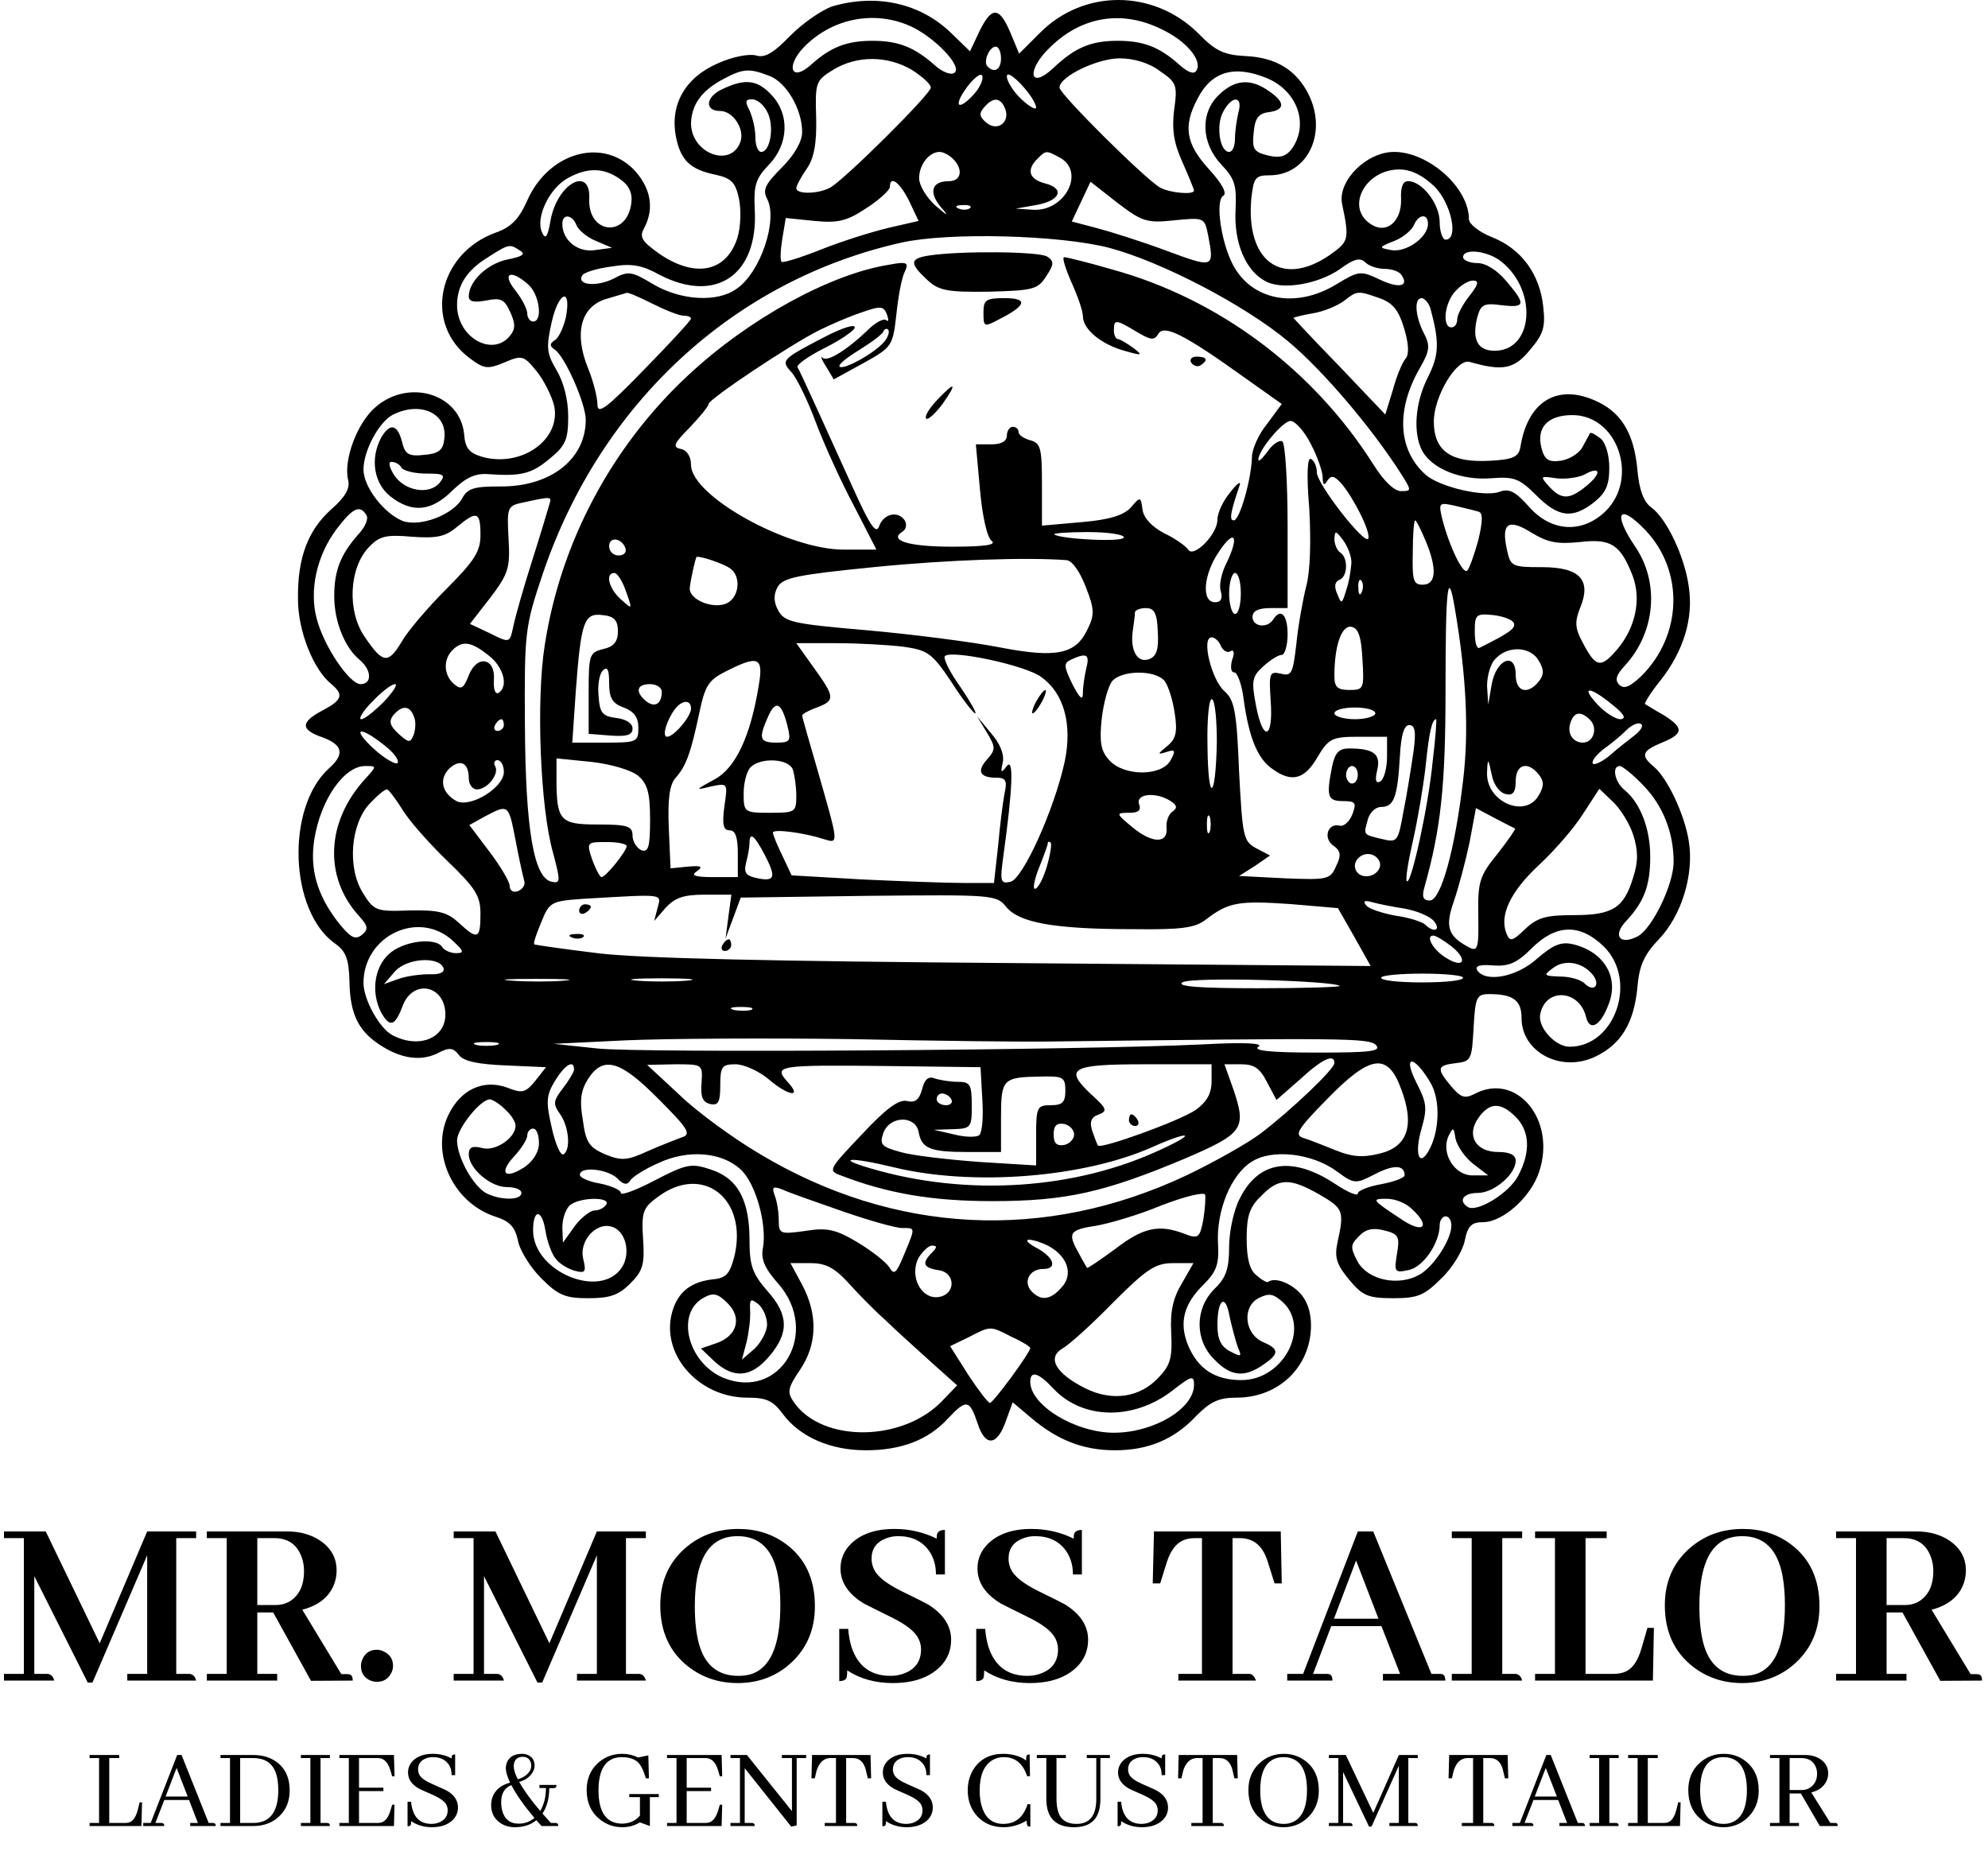 <svg width="164" height="154" viewBox="0 0 164 154" fill="none" xmlns="http://www.w3.org/2000/svg">
<path d="M68.682 0.519C67.814 0.808 66.27 1.87 65.208 2.931C63.809 4.379 63.085 4.813 62.361 4.572C61.782 4.427 60.431 4.668 59.177 5.247C56.523 6.405 55.269 8.625 55.751 11.23C56.137 13.209 56.909 13.981 59.032 14.415C60.335 14.704 60.673 15.042 60.962 16.393C61.155 17.358 61.107 18.757 60.817 19.674C59.901 22.424 57.392 22.955 54.448 20.977C52.953 19.915 52.711 19.578 53.146 18.806C54.014 17.165 53.676 15.428 52.229 13.932C49.575 11.327 45.233 12.63 43.496 16.538C42.82 18.082 42.145 18.757 40.89 19.192C36.113 20.929 34.907 26.719 38.767 29.565C39.925 30.434 40.215 30.482 41.614 29.903C43.061 29.276 43.206 29.324 44.268 30.627C44.895 31.399 45.522 32.702 45.715 33.474C46.294 36.224 43.11 38.54 39.877 37.72C38.719 37.382 38.381 37.044 38.285 35.79C37.947 32.509 33.749 31.206 30.999 33.57C29.455 34.873 28.297 38.009 28.731 39.65C28.876 40.325 28.442 41.049 27.332 42.014C25.402 43.751 24.533 46.019 24.582 49.444C24.582 52.05 25.836 55.186 27.284 56.392C28.393 57.309 28.249 57.743 26.608 58.612C24.775 59.577 24.775 60.204 26.608 60.831C28.297 61.459 28.442 62.231 27.139 63.389C23.568 66.621 23.858 75.21 27.67 77.864C28.538 78.491 28.779 79.118 28.828 80.952C28.876 83.751 29.6 85.15 31.578 86.356C33.315 87.418 34.907 87.562 36.306 86.79C37.078 86.404 37.416 86.453 37.85 87.032C38.236 87.562 39.443 87.804 41.759 87.9L45.04 88.045L44.171 89.155C43.351 90.168 43.061 90.216 41.855 89.734C39.877 89.01 37.995 89.878 36.982 92.001C35.486 95.138 37.368 99.191 40.794 100.349C42.048 100.735 42.482 101.217 42.724 102.327C42.868 103.147 43.737 104.546 44.654 105.463C46.053 106.862 46.632 107.104 48.514 107.104C50.299 107.104 51.023 106.862 51.988 105.897C53.049 104.836 53.194 104.305 53.049 102.182C52.904 100.011 53.049 99.625 54.255 98.756C57.971 95.958 61.734 98.901 60.576 103.678C60.19 105.125 59.901 105.463 58.694 105.56C56.813 105.801 55.751 106.766 55.365 108.599C54.69 111.977 57.778 115.306 61.638 115.306C63.23 115.306 63.761 115.547 64.581 116.657C65.98 118.539 68.489 119.649 71.432 119.649C74.376 119.649 76.595 118.78 78.187 117.043C79.731 115.403 79.973 115.451 80.648 117.429C81.275 119.407 82.289 119.311 83.012 117.14L83.543 115.692L85.087 116.995C87.259 118.828 89.382 119.649 91.987 119.649C94.738 119.649 96.909 118.732 98.694 116.802C99.852 115.644 100.528 115.306 102.023 115.306C105.497 115.306 108.151 112.749 108.151 109.323C108.151 108.213 107.813 107.248 107.186 106.621C106.366 105.801 105.16 105.367 104.629 105.753C104.532 105.849 104.098 105.608 103.664 105.222C103.085 104.788 102.844 103.823 102.844 102.182C102.844 100.3 103.085 99.577 104.05 98.66C105.497 97.164 106.414 97.164 108.875 98.563C110.853 99.721 110.901 99.914 110.322 102.568C110.081 103.726 110.274 104.353 111.287 105.56C112.397 106.911 112.88 107.104 114.954 107.104C116.981 107.104 117.512 106.862 118.911 105.463C119.828 104.595 120.696 103.147 120.841 102.327C121.082 101.121 121.42 100.831 122.337 100.831C123.977 100.831 126.293 98.756 126.968 96.682C128.416 92.387 125.087 88.383 121.613 90.264C120.841 90.65 120.503 90.554 119.731 89.637C118.477 88.141 118.525 87.9 120.117 87.707C121.372 87.562 121.42 87.418 121.565 84.764C121.709 82.255 121.806 82.014 122.867 82.014C124.846 82.014 125.521 82.544 125.521 83.992C125.521 86.79 128.754 88.527 131.601 87.176C133.724 86.163 134.785 84.426 135.075 81.483C135.219 79.649 135.654 78.732 136.86 77.478C138.742 75.499 139.755 72.122 139.321 69.42C138.983 67.2 137.535 64.161 136.425 63.244C135.316 62.327 135.461 61.941 137.101 61.266C138.886 60.542 138.935 60.059 137.246 58.998C136.474 58.564 135.798 58.129 135.702 58.081C135.654 57.985 136.184 57.116 137.005 56.103C138.886 53.69 139.706 51.037 139.321 48.431C138.983 45.922 137.487 42.786 136.232 41.869C135.605 41.435 135.219 40.422 135.075 38.733C134.785 35.645 133.675 33.908 131.456 32.991C128.368 31.688 126.004 33.184 125.424 36.899C125.28 37.671 124.846 37.913 122.964 38.009C119.731 38.202 118.284 37.237 118.284 34.776C118.284 32.702 120.165 29.565 121.227 29.855C123.929 30.627 124.894 30.482 126.197 28.89C127.354 27.539 127.499 26.96 127.306 25.271C127.017 22.617 125.521 20.543 123.109 19.578C121.999 19.143 121.179 18.468 121.179 18.082C121.179 15.476 117.849 12.533 115.003 12.533C112.735 12.533 110.371 14.897 110.708 16.779C111.336 19.819 111.287 19.915 109.647 21.073C105.739 23.727 102.747 21.556 103.23 16.345C103.423 14.656 103.567 14.463 104.725 14.463C107.813 14.463 109.502 11.086 108.006 7.901C106.993 5.778 105.256 4.717 102.651 4.62C100.962 4.524 100.238 4.186 98.839 2.738C95.172 -0.88 89.43 -0.929 85.811 2.69L84.074 4.427L83.35 2.69C82.433 0.519 81.806 0.519 80.793 2.594L80.021 4.234L78.429 2.69C75.92 0.278 72.349 -0.543 68.682 0.519ZM75.003 2.111C77.029 2.98 79.49 5.537 78.718 6.019C78.429 6.212 77.705 5.923 77.126 5.392C75.437 3.896 74.134 3.366 71.963 3.366C69.84 3.366 68.489 3.896 66.849 5.392C65.305 6.743 64.822 5.537 66.221 3.993C68.489 1.58 71.963 0.808 75.003 2.111ZM95.799 2.401C97.874 3.366 99.225 5.006 98.694 5.826C98.501 6.164 98.019 5.971 97.343 5.392C95.703 3.896 94.352 3.366 92.229 3.366C90.009 3.366 88.706 3.896 86.873 5.633C84.894 7.467 84.653 5.778 86.632 3.896C89.237 1.339 92.566 0.808 95.799 2.401ZM82.578 4.813C82.578 5.73 82.047 6.068 81.468 5.489C81.082 5.103 81.613 3.848 82.144 3.848C82.385 3.848 82.578 4.282 82.578 4.813ZM75.244 5.778C76.064 6.309 76.788 6.936 76.788 7.226C76.788 7.756 69.695 14.801 68.489 15.476C67.524 16.007 65.691 16.055 65.691 15.525C65.691 15.332 66.077 14.608 66.511 13.981C67.138 13.112 67.379 11.906 67.331 9.735C67.235 6.791 67.283 6.647 68.779 5.73C70.709 4.572 73.218 4.572 75.244 5.778ZM95.703 5.875C97.054 6.791 97.15 7.033 96.861 9.059C96.668 10.651 96.812 11.761 97.536 13.353C98.067 14.56 98.501 15.621 98.501 15.718C98.501 16.104 96.475 15.911 95.703 15.476C94.496 14.801 87.404 7.756 87.404 7.226C87.404 6.309 90.54 4.813 92.373 4.813C93.531 4.813 94.834 5.199 95.703 5.875ZM63.471 6.261C64.87 6.791 66.173 9.011 66.173 10.893C66.173 11.665 65.546 12.774 64.484 13.836C63.133 15.187 62.892 15.669 63.278 16.393C64.195 18.13 62.747 22.473 60.769 23.824C59.177 24.982 56.137 24.789 53.869 23.438C52.084 22.376 51.843 22.328 50.588 23.003C49.189 23.679 47.549 23.534 48.031 22.714C48.176 22.473 49.286 22.135 50.444 21.99C52.132 21.701 53.001 21.894 54.4 22.666C59.032 25.078 62.554 22.714 62.265 17.31C62.168 15.332 62.313 14.753 63.423 13.595C65.063 11.906 65.16 9.445 63.664 7.853C62.506 6.598 61.493 6.454 59.659 7.322C58.212 7.949 58.067 9.156 59.418 9.156C60.48 9.156 61.493 10.7 61.059 11.761C60.238 13.884 57.006 12.63 57.006 10.169C57.054 8.625 57.874 7.467 59.708 6.502C61.348 5.633 61.831 5.633 63.471 6.261ZM80.359 7.756C79.056 9.204 78.573 8.818 79.78 7.177C80.359 6.405 80.938 5.971 81.034 6.261C81.131 6.55 80.841 7.226 80.359 7.756ZM85.474 8.866C85.474 9.107 84.942 8.818 84.267 8.191C83.591 7.563 83.061 6.695 83.061 6.309C83.061 5.489 85.425 8.046 85.474 8.866ZM104.532 6.454C107.041 7.515 108.006 10.265 106.559 12.292C106.076 12.919 105.546 13.064 104.581 12.823C103.423 12.533 103.278 12.292 103.423 10.941C103.519 9.783 103.809 9.349 104.677 9.252C106.028 9.059 106.028 8.432 104.677 7.515C103.181 6.454 101.879 6.55 100.576 7.805C98.984 9.3 99.08 11.809 100.769 13.595C101.879 14.753 102.023 15.332 101.927 17.31C101.782 20.012 102.747 22.328 104.388 23.196C105.787 23.968 108.778 23.438 110.564 22.183C111.673 21.363 112.204 21.218 112.638 21.652C112.928 21.942 113.652 22.183 114.231 22.183C114.858 22.183 115.485 22.424 115.63 22.714C116.257 23.631 115.389 23.824 113.796 23.052C112.252 22.328 112.108 22.328 110.274 23.438C106.897 25.512 103.23 24.789 101.686 21.797C100.721 19.915 100.238 16.538 100.914 16.152C101.251 15.959 100.817 15.139 99.707 13.932C97.826 11.858 97.584 10.41 98.791 8.142C99.949 5.875 101.83 5.344 104.532 6.454ZM63.278 9.204C63.905 10.314 63.568 12.533 62.796 12.533C62.506 12.533 62.313 11.954 62.313 11.279C62.313 10.603 62.072 9.638 61.831 9.107C61.445 8.384 61.493 8.191 62.024 8.191C62.458 8.191 62.989 8.625 63.278 9.204ZM82.916 8.963C83.35 10.072 82.289 10.893 81.372 10.121C80.793 9.638 80.745 9.349 81.179 8.866C81.903 7.998 82.53 7.998 82.916 8.963ZM102.168 9.252C102.023 9.879 101.879 10.844 101.879 11.423C101.879 12.051 101.686 12.533 101.396 12.533C100.624 12.533 100.286 10.314 100.914 9.204C101.637 7.853 102.554 7.901 102.168 9.252ZM78.622 13.112C79.49 13.981 79.297 14.946 78.284 14.946C76.885 14.946 76.595 15.814 77.56 17.02C78.332 17.889 78.236 17.889 77.126 16.924C76.402 16.248 75.823 15.283 75.823 14.704C75.823 13.595 76.643 12.533 77.512 12.533C77.801 12.533 78.284 12.774 78.622 13.112ZM87.452 13.016C89.527 14.174 87.886 17.406 85.281 17.31L83.784 17.213L85.425 16.924C87.452 16.586 87.886 15.573 86.246 15.139C84.894 14.801 84.653 14.029 85.57 13.112C86.294 12.388 86.294 12.388 87.452 13.016ZM51.119 14.753C51.891 15.283 52.181 15.911 52.084 16.731C51.746 19.626 48.514 19.336 48.61 16.441C48.755 13.643 46.005 15.09 45.426 18.13C45.184 19.578 44.991 19.819 44.702 19.143C44.171 17.937 45.329 15.525 46.825 14.704C48.465 13.788 49.816 13.836 51.119 14.753ZM118.332 15.38C119.731 16.779 120.358 19.771 119.249 19.771C119.007 19.771 118.766 19.095 118.766 18.323C118.766 16.827 117.319 14.946 116.161 14.946C115.726 14.946 115.533 15.428 115.582 16.441C115.63 18.275 114.375 19.336 113.121 18.516C110.95 17.165 112.59 13.981 115.437 13.981C116.402 13.981 117.367 14.463 118.332 15.38ZM75.003 16.586L75.775 18.227L73.266 18.806C71.867 19.143 69.406 19.915 67.717 20.591C66.028 21.266 64.581 21.701 64.484 21.604C64.34 21.508 64.388 20.639 64.533 19.722L64.822 17.985L67.186 18.227C69.165 18.42 69.888 18.227 71.481 17.165C72.542 16.49 73.411 15.669 73.411 15.428C73.411 14.415 74.231 15.042 75.003 16.586ZM96.861 18.178C99.321 17.937 99.37 17.937 99.659 19.385C100.19 22.135 100.142 22.135 96.233 20.687C94.159 19.915 91.553 19.095 90.443 18.806L88.417 18.275L89.189 16.634L89.961 14.994L92.18 16.731C94.207 18.275 94.593 18.42 96.861 18.178ZM80.021 17.165C79.876 17.31 79.442 17.358 79.104 17.213C78.718 17.069 78.863 16.924 79.394 16.924C79.924 16.876 80.214 17.02 80.021 17.165ZM47.549 18.564C47.693 18.95 48.417 19.578 49.141 19.867L50.492 20.446L49.044 20.639C47.645 20.832 46.391 19.819 46.391 18.468C46.391 17.599 47.211 17.696 47.549 18.564ZM117.801 18.468C117.801 19.578 116.016 20.832 114.81 20.639C113.7 20.446 113.7 20.398 115.051 19.867C115.775 19.578 116.498 18.95 116.643 18.564C117.029 17.648 117.801 17.599 117.801 18.468ZM91.505 20.446C95.847 21.604 102.699 25.175 106.269 28.166C109.116 30.53 113.217 35.355 115.63 39.167C116.45 40.47 116.45 40.518 115.582 40.518C115.003 40.518 114.134 39.65 113.314 38.347C108.344 30.482 100.528 24.644 91.746 22.231C89.768 21.652 87.983 21.218 87.79 21.218C87.597 21.218 87.886 22.135 88.369 23.245C88.899 24.403 89.334 25.657 89.334 26.091C89.334 27.153 90.829 28.407 92.759 28.938C94.255 29.372 94.303 29.324 93.483 28.697C92.952 28.311 92.373 27.973 92.229 27.973C92.036 27.973 91.891 27.635 91.891 27.249C91.891 26.333 92.036 26.333 93.724 27.346C94.931 28.07 95.22 28.118 95.558 27.539C96.04 26.767 97.633 27.539 102.747 31.206L105.739 33.329L104.532 34.969C103.809 35.838 103.278 37.092 103.278 37.72C103.23 39.553 102.265 42.931 101.782 42.931C101.396 42.931 101.493 42.303 102.265 40.036C102.409 39.65 102.023 39.891 101.493 40.615C100.914 41.29 100.431 42.303 100.431 42.882C100.431 44.089 98.453 46.067 98.019 45.343C97.826 45.054 96.957 44.426 96.04 43.992C95.027 43.461 94.352 42.738 94.255 42.062C94.11 40.952 94.062 40.952 93.29 41.869C92.711 42.496 91.553 42.882 89.237 43.075L85.956 43.365V39.987C85.956 36.996 85.86 36.562 84.991 36.32C84.46 36.176 84.026 35.886 84.026 35.645C84.026 35.404 83.833 35.211 83.543 35.211C83.302 35.211 83.061 35.548 83.061 35.934C83.061 36.417 82.578 36.658 81.806 36.658H80.503L80.841 40.373C81.034 42.545 81.42 44.33 81.806 44.619C82.24 44.957 81.227 45.102 78.525 45.102C74.906 45.102 73.266 44.571 74.472 43.847C74.762 43.654 74.81 43.268 74.665 42.979C74.134 42.11 72.928 42.352 72.542 43.365C72.301 44.137 71.818 43.461 70.419 40.373C67.814 34.632 66.028 30.675 65.787 30.289C65.691 30.096 66.704 29.372 68.055 28.697C69.406 28.021 70.516 27.249 70.516 27.008C70.516 26.719 69.502 27.056 68.248 27.684C64.436 29.662 64.388 29.71 65.305 30.723C65.739 31.206 66.656 33.088 67.331 34.921C68.007 36.706 69.406 39.794 70.467 41.773L72.301 45.343H69.599C64.967 45.343 57.006 40.904 57.006 38.347C57.006 37.671 56.668 37.141 56.185 37.044C55.462 36.899 55.558 36.61 56.909 35.259C57.729 34.39 58.453 33.522 58.453 33.329C58.453 32.943 65.16 28.456 67.572 27.249C68.441 26.815 69.985 26.14 70.998 25.802C72.639 25.223 72.88 25.223 73.169 25.947C73.314 26.381 73.314 26.574 73.121 26.429C72.976 26.236 72.349 26.526 71.77 27.056C69.937 28.842 68.248 29.903 67.862 29.517C67.669 29.324 67.765 29.662 68.151 30.241L68.779 31.302L71.239 29.951C73.604 28.649 73.652 28.504 73.941 25.995C74.086 24.547 74.376 22.955 74.617 22.473C75.003 21.652 74.858 21.556 73.314 21.845C68.489 22.617 61.782 26.284 56.764 30.965C50.492 36.803 46.246 44.716 44.943 53.208C44.219 57.695 44.557 66.621 45.619 70.337C46.246 72.701 46.246 72.894 45.522 72.749C44.026 72.46 43.351 68.407 43.303 59.818C43.254 52.098 43.303 51.712 44.798 47.273C49.575 33.232 60.576 23.1 74.376 20.012C78.284 19.143 87.404 19.385 91.505 20.446ZM42.917 20.687C43.399 20.977 43.061 21.17 41.855 21.411C40.215 21.749 38.671 23.196 38.671 24.451C38.671 24.885 39.105 24.982 40.118 24.789C41.324 24.547 41.614 24.692 42.096 25.754C42.531 26.719 42.531 27.153 42.048 27.732C40.601 29.469 37.706 27.828 37.706 25.175C37.706 23.534 38.526 22.28 40.263 21.218C42 20.108 42.048 20.108 42.917 20.687ZM123.881 21.604C126.872 24.017 126.486 28.938 123.302 28.938C121.902 28.938 121.42 28.021 121.854 26.236C122.144 25.126 122.385 24.982 123.832 25.175C125.859 25.416 125.907 25.126 124.267 23.196C123.494 22.28 122.578 21.701 121.854 21.701C121.227 21.701 120.696 21.459 120.696 21.218C120.696 20.446 122.771 20.687 123.881 21.604ZM43.592 23.486C44.509 24.306 44.798 26.526 43.978 26.526C43.737 26.526 43.496 26.236 43.496 25.85C43.496 25.512 43.061 24.644 42.482 23.92C41.373 22.521 42.145 22.183 43.592 23.486ZM121.227 24.403C120.648 25.126 120.214 25.995 120.214 26.333C120.214 26.719 120.021 27.008 119.731 27.008C118.959 27.008 119.152 24.982 120.069 24.017C120.503 23.534 121.13 23.148 121.516 23.148C122.047 23.148 121.951 23.486 121.227 24.403ZM46.68 26.188C46.487 27.008 46.101 27.877 45.763 28.07C45.329 28.359 45.329 28.552 45.763 28.842C46.584 29.372 48.321 33.281 48.321 34.632C48.321 37.913 45.377 40.18 41.228 40.132C39.153 40.132 38.574 40.277 38.14 41.097C37.416 42.448 34.666 43.51 33.218 42.979C31.674 42.352 29.986 40.18 29.986 38.733C29.986 37.189 31.24 34.873 32.35 34.246C34.666 33.039 36.982 34.101 36.644 36.272C36.548 37.141 36.162 37.43 35.004 37.527C33.701 37.671 33.411 37.478 33.17 36.465C32.784 34.969 32.157 34.873 31.433 36.127C30.516 37.864 30.854 39.891 32.205 40.952C33.99 42.352 35.583 42.207 37.32 40.47C38.429 39.408 39.201 39.022 40.311 39.119C43.061 39.312 43.882 39.071 45.377 37.816C46.68 36.755 46.873 36.224 46.873 34.342C46.873 32.943 46.487 31.495 45.908 30.53C45.088 29.131 45.04 28.697 45.522 26.526C46.101 24.017 47.163 23.679 46.68 26.188ZM53.869 25.078C54.931 25.609 56.041 26.043 56.378 26.043C56.716 26.043 57.006 26.14 57.006 26.284C57.006 26.429 55.269 28.311 53.146 30.482C50.058 33.667 49.286 34.246 49.286 33.377C49.286 32.798 48.948 31.447 48.514 30.386C47.356 27.539 47.886 25.368 49.913 24.692C50.733 24.451 51.553 24.21 51.698 24.161C51.843 24.113 52.808 24.547 53.869 25.078ZM113.796 24.596C114.906 24.982 115.389 25.609 115.823 27.056C116.209 28.311 116.257 29.228 115.968 29.565C115.678 29.903 115.196 31.061 114.906 32.171L114.279 34.197L110.515 30.241C108.392 28.07 106.704 26.236 106.704 26.236C106.704 26.188 107.427 25.995 108.296 25.85C109.213 25.705 110.322 25.223 110.853 24.837C111.963 23.968 112.011 23.968 113.796 24.596ZM117.994 25.416C118.766 28.263 118.718 29.276 117.801 31.109C116.74 33.184 116.547 35.693 117.319 37.189C118.139 38.685 120.551 39.65 123.012 39.457C124.894 39.312 125.328 39.457 126.727 40.856C128.561 42.689 129.719 42.834 131.504 41.435C132.469 40.663 132.758 40.036 132.758 38.588C132.758 37.575 132.469 36.513 132.035 36.176C131.601 35.838 131.263 35.645 131.166 35.741C131.118 35.838 130.828 36.369 130.539 36.899C130.249 37.43 129.429 37.913 128.754 38.009C127.741 38.154 127.403 37.913 127.161 36.948C126.727 35.259 127.692 34.246 129.719 34.246C133.434 34.246 135.219 39.408 132.469 42.159C130.539 44.04 127.982 43.896 126.148 41.821C125.038 40.566 124.508 40.277 123.736 40.566C122.433 41.049 118.766 40.18 117.608 39.167C115.292 37.092 115.147 33.763 117.174 30.289C117.946 28.938 117.994 28.504 117.463 27.491C116.74 26.091 116.643 24.596 117.27 24.596C117.512 24.596 117.849 24.982 117.994 25.416ZM72.928 28.214C72.156 29.131 69.551 30.579 69.261 30.241C69.116 30.096 69.84 29.517 70.853 28.89C71.867 28.263 72.783 27.587 72.88 27.346C72.928 27.153 73.169 27.056 73.266 27.201C73.411 27.346 73.266 27.828 72.928 28.214ZM108.151 36.658C108.682 37.671 109.116 38.926 109.116 39.408C109.116 40.036 109.261 40.084 109.502 39.65C109.84 39.167 110.081 39.264 110.66 39.891C111.673 41.097 113.073 43.847 112.88 44.426C112.638 45.054 108.634 39.939 108.634 38.974C108.634 38.54 108.441 38.009 108.151 37.864C107.862 37.671 107.765 39.071 108.006 41.917C108.151 44.571 108.103 47.08 107.765 48.335C107.476 49.493 107.09 51.616 106.945 53.111C106.655 55.572 106.559 55.813 105.642 55.572C104.725 55.379 104.677 55.524 104.822 57.792C105.063 60.976 104.195 61.266 103.616 58.226C103.23 56.199 103.278 55.813 104.195 54.993C104.774 54.462 105.449 54.028 105.739 54.028C105.98 54.028 106.221 53.256 106.221 52.339C106.221 50.699 105.642 50.12 105.015 51.133C104.532 51.857 103.326 51.712 103.326 50.892C103.326 50.409 103.809 50.168 104.774 50.168H106.221V43.461C106.221 39.746 106.028 36.61 105.787 36.417C105.546 36.272 104.967 36.658 104.581 37.237C104.146 37.816 103.809 38.154 103.809 37.913C103.809 37.141 105.835 34.728 106.462 34.728C106.848 34.728 107.62 35.597 108.151 36.658ZM33.122 38.588C33.267 38.829 34.183 39.071 35.148 39.071C36.644 39.071 36.789 39.167 36.258 39.843C35.39 40.856 33.363 40.518 32.495 39.167C32.109 38.54 32.012 38.106 32.302 38.106C32.591 38.106 32.977 38.299 33.122 38.588ZM130.877 40.084C129.478 41.242 128.802 41.242 127.789 40.132C127.017 39.264 127.065 39.264 128.368 39.457C129.14 39.553 130.153 39.408 130.684 39.167C132.035 38.395 132.179 39.022 130.877 40.084ZM45.329 41.58C45.233 41.917 44.605 44.04 43.882 46.308C43.158 48.576 42.482 50.988 42.338 51.712C42.048 53.063 42.048 53.063 40.408 52.243L38.767 51.471L40.456 49.3C41.952 47.321 42.096 46.839 41.952 44.426C41.807 41.773 41.855 41.724 43.254 41.435C45.474 40.952 45.522 40.952 45.329 41.58ZM121.951 42.207C122.337 42.303 122.337 42.931 121.951 44.571C121.613 45.777 121.227 46.887 121.034 47.08C120.696 47.418 119.538 45.054 118.959 42.738C118.67 41.483 118.718 41.435 120.021 41.724C120.793 41.917 121.661 42.11 121.951 42.207ZM30.227 42.496C30.42 42.786 30.13 43.461 29.6 44.04C28.104 45.729 27.573 47.032 27.573 49.203C27.573 51.278 28.442 53.449 29.696 54.462C30.661 55.283 30.709 56.441 29.744 56.441C28.828 56.441 26.705 53.304 26.126 51.037C25.498 48.721 26.126 45.826 27.766 43.654C29.117 41.869 29.696 41.628 30.227 42.496ZM39.636 44.137C39.636 45.488 39.153 46.26 36.837 48.576C35.293 50.12 33.604 52.098 33.122 52.967C32.012 54.8 31.578 54.752 30.082 52.532C28.635 50.458 28.779 46.887 30.42 45.15C31.288 44.233 31.819 44.089 33.99 44.282C36.017 44.426 36.741 44.282 37.706 43.461C39.346 42.11 39.636 42.207 39.636 44.137ZM135.75 43.751C138.935 47.128 138.79 52.388 135.412 55.765C134.447 56.682 133.965 56.875 133.579 56.489C133.193 56.103 133.338 55.669 134.061 54.897C136.57 52.146 136.908 48.093 134.93 45.15C133 42.303 133.531 41.435 135.75 43.751ZM117.608 44.619C118.573 46.935 118.477 48.238 117.367 48.238C116.595 48.238 116.498 47.9 116.547 45.584C116.547 44.137 116.643 42.931 116.74 42.931C116.836 42.931 117.222 43.703 117.608 44.619ZM130.346 44.716C132.903 44.426 133.675 44.909 134.688 47.514C135.412 49.444 134.93 51.76 133.434 53.546C132.035 55.186 131.649 55.09 130.539 52.967C129.912 51.809 129.912 51.278 130.346 50.168C131.311 47.852 130.346 46.791 127.21 46.791C124.749 46.791 124.604 46.742 124.315 45.343C123.832 43.172 124.411 42.738 126.341 43.944C127.692 44.764 128.464 44.909 130.346 44.716ZM92.711 44.33C92.711 44.764 87.452 44.475 86.969 44.089C86.873 43.992 88.079 43.896 89.72 43.896C91.36 43.896 92.711 44.089 92.711 44.33ZM101.203 46.405C100.769 47.225 100.528 48.335 100.721 48.817C100.865 49.396 100.721 49.686 100.238 49.686C99.08 49.686 99.273 47.37 100.576 45.488C101.83 43.606 102.265 44.185 101.203 46.405ZM111.48 46.501C111.432 47.08 111.287 48.045 111.046 48.721C110.708 49.83 110.66 49.879 110.322 49.01C110.033 48.383 110.129 47.997 110.467 47.852C111.191 47.611 111.239 46.019 110.564 45.584C110.322 45.44 110.081 44.909 110.081 44.475C110.129 43.751 110.178 43.751 110.805 44.571C111.191 45.102 111.529 45.97 111.48 46.501ZM51.602 45.247C51.698 45.584 51.457 45.826 51.023 45.826C50.588 45.826 50.251 45.488 50.251 45.054C50.251 44.233 51.312 44.378 51.602 45.247ZM60.287 46.935C61.059 47.514 61.01 48.962 60.238 49.589C59.225 50.458 56.716 49.541 56.909 48.431C57.006 47.659 57.343 46.212 57.44 45.97C57.536 45.777 59.756 46.501 60.287 46.935ZM87.983 46.212C88.465 46.26 89.092 47.177 89.575 48.431C90.299 50.265 90.299 50.747 89.72 51.905C88.755 53.98 87.162 54.318 82.433 53.401C80.214 52.967 75.341 52.339 71.577 52.002C65.401 51.471 64.726 51.326 64.195 50.361C63.809 49.637 63.809 49.058 64.147 48.431C64.581 47.659 65.787 47.418 72.06 46.791C78.332 46.163 84.798 45.97 87.983 46.212ZM51.65 48.817C52.181 50.313 52.181 50.313 51.216 49.444C50.202 48.528 49.913 47.273 50.685 47.273C50.926 47.273 51.36 47.949 51.65 48.817ZM102.361 48.962C102.361 49.879 102.168 50.651 101.879 50.651C101.637 50.651 101.396 49.879 101.396 48.962C101.396 48.045 101.637 47.273 101.879 47.273C102.168 47.273 102.361 48.045 102.361 48.962ZM112.349 48.817C112.204 49.203 112.059 49.058 112.059 48.528C112.011 47.997 112.156 47.707 112.301 47.9C112.445 48.045 112.494 48.479 112.349 48.817ZM120.021 50.216C120.986 55.862 121.179 60.397 120.696 64.402C120.021 70.144 118.863 74.293 117.946 74.293C117.415 74.293 117.27 74.004 117.512 73.183C118.863 68.358 119.249 64.884 119.249 56.827C119.249 48.431 119.442 46.742 120.021 50.216ZM95.51 52.098C95.606 53.546 95.413 54.125 94.834 54.366C93.869 54.752 93.242 53.739 93.435 52.146C93.531 51.471 93.628 50.747 93.628 50.506C93.676 50.313 94.062 50.168 94.545 50.168C95.22 50.168 95.461 50.602 95.51 52.098ZM50.974 52.098C50.974 52.918 50.637 53.353 49.768 53.546C48.61 53.835 48.562 54.028 48.562 57.164V60.542L50.395 60.687C51.698 60.783 52.181 60.638 52.181 60.108C52.181 59.673 51.65 59.336 50.878 59.239C49.72 59.094 49.479 58.853 49.382 57.454C49.286 56.585 49.43 55.62 49.72 55.331C50.106 54.945 50.251 55.234 50.251 56.344C50.251 57.55 50.492 58.033 51.457 58.371C52.325 58.708 52.663 59.191 52.663 60.059C52.663 61.217 52.518 61.266 49.961 61.266H47.211L47.5 57.02C47.935 51.23 48.176 50.554 49.72 50.747C50.685 50.844 50.974 51.181 50.974 52.098ZM124.894 51.423C125.038 51.857 124.46 52.243 122.047 53.449C121.806 53.546 121.661 52.967 121.661 52.098C121.661 50.699 121.758 50.602 123.205 50.747C124.025 50.844 124.797 51.133 124.894 51.423ZM112.397 54.414C112.542 56.827 112.494 56.923 111.336 56.923C110.322 56.923 110.081 56.682 110.081 55.765C110.081 53.304 110.66 51.567 111.48 51.712C112.059 51.809 112.301 52.532 112.397 54.414ZM100.721 53.304C100.914 53.69 101.251 53.883 101.493 53.739C101.782 53.546 101.879 53.835 101.637 54.462C101.493 55.041 101.541 55.476 101.83 55.476C102.072 55.476 102.458 56.489 102.602 57.743C103.037 60.88 103.76 62.617 104.967 63.437C106.559 64.595 107.62 64.305 108.682 62.472C109.599 60.928 109.888 60.783 112.059 60.783H114.424V62.424C114.424 63.34 114.182 64.257 113.893 64.45C113.507 64.691 113.41 64.402 113.603 63.582C113.941 62.231 113.362 61.748 111.287 61.748C110.467 61.748 110.129 62.086 109.888 63.244C109.406 65.705 109.502 66.091 110.805 66.091C111.818 66.091 111.915 66.235 111.577 67.152C111.336 67.779 110.853 68.214 110.515 68.117C109.55 67.876 109.116 69.13 109.985 69.758C110.612 70.192 110.66 70.578 110.226 71.446C109.743 72.556 109.55 72.604 105.98 72.46L102.216 72.267L103.519 71.446L104.774 70.578L103.664 69.999C102.554 69.42 102.506 69.034 102.216 63.63C102.023 58.66 101.83 57.743 101.01 57.02C99.949 56.103 99.08 52.581 99.949 52.581C100.238 52.581 100.576 52.918 100.721 53.304ZM40.311 54.076C41.566 55.041 41.952 56.634 41.131 57.164C40.842 57.309 40.697 56.827 40.745 56.103C40.89 54.269 39.346 53.98 38.671 55.717C38.236 56.827 38.043 56.923 37.464 56.441C36.596 55.717 36.548 54.414 37.32 53.642C38.14 52.822 38.864 52.918 40.311 54.076ZM74.52 53.353C76.547 53.642 76.885 53.883 78.477 56.248C79.394 57.695 80.31 58.853 80.455 58.853C80.6 58.853 80.021 57.84 79.201 56.634C78.332 55.427 77.801 54.318 77.946 54.125C78.525 53.594 84.653 54.897 85.908 55.862C87.79 57.213 88.465 59.77 87.838 62.81C86.969 66.814 84.363 72.556 83.35 72.749C82.53 72.942 82.482 72.701 82.771 70.626C83.543 65.077 83.64 62.472 83.061 63.196C82.578 63.823 82.53 63.775 82.723 62.906C82.868 62.231 82.482 61.314 81.758 60.494L80.6 59.094L81.42 60.445C82.144 61.652 82.144 61.845 81.42 62.665C80.552 63.63 80.841 64.161 82.192 64.161C82.964 64.161 83.109 64.402 82.868 65.463C82.723 66.235 82.482 68.165 82.337 69.806L81.999 72.846H79.49C78.091 72.846 74.327 72.701 71.143 72.556L65.305 72.218L64.533 70.578C64.098 69.709 63.761 68.841 63.761 68.696C63.761 68.358 66.318 68.696 67.958 69.227C69.213 69.613 69.213 69.709 67.428 63.485C66.752 61.169 66.173 59.143 66.173 59.046C66.173 58.901 66.704 58.612 67.379 58.371C68.923 57.792 68.875 57.502 67.138 55.09L65.691 53.063H69.02C70.805 53.063 73.314 53.208 74.52 53.353ZM126.968 54.559C127.403 55.283 127.354 55.717 126.92 56.248C126.004 57.357 125.038 57.068 125.038 55.669C125.038 53.739 123.446 54.366 123.06 56.441L122.771 58.129L122.674 56.585C122.674 55.765 122.964 54.704 123.398 54.318C124.46 53.208 126.341 53.353 126.968 54.559ZM89.623 55.09C89.478 55.717 89.334 56.634 89.334 57.164C89.334 57.84 89.092 57.647 88.465 56.441C87.741 54.945 87.741 54.704 88.369 54.414C89.623 53.835 89.913 53.98 89.623 55.09ZM62.603 56.489C61.927 60.735 60.673 63.389 58.936 64.305C57.343 65.174 57.295 65.222 58.646 64.884C60.045 64.595 60.045 64.595 59.756 66.525C59.563 68.021 59.659 68.503 60.19 68.503C60.673 68.503 60.866 69.082 60.866 70.433V72.363H58.839C57.295 72.363 56.957 72.218 57.488 71.881C58.019 71.495 57.874 71.398 56.764 71.495L55.317 71.639L55.172 68.31C55.076 65.994 55.22 64.788 55.703 64.209C56.62 63.196 57.006 62.038 57.681 58.853C58.164 56.537 58.453 56.103 59.901 55.379C62.554 54.028 62.989 54.221 62.603 56.489ZM96.089 56.199C96.378 56.585 96.764 57.792 96.909 58.853C97.15 60.397 97.005 60.976 96.282 61.555C95.461 62.231 95.461 62.279 96.233 62.038C96.957 61.796 97.005 61.941 96.571 62.713C95.847 64.064 92.711 64.064 91.505 62.713C90.829 61.989 90.685 61.217 90.878 59.384C91.022 58.033 91.408 56.634 91.746 56.199C92.518 55.283 95.317 55.234 96.089 56.199ZM31.674 57.888C30.902 58.66 30.082 59.336 29.793 59.336C29.551 59.336 29.937 58.66 30.709 57.888C31.481 57.068 32.302 56.441 32.591 56.441C32.832 56.441 32.446 57.068 31.674 57.888ZM54.593 57.068C54.593 58.081 54.014 58.419 53.29 57.84C52.374 57.068 52.518 56.441 53.628 56.441C54.159 56.441 54.593 56.73 54.593 57.068ZM133 58.129C133.965 58.901 134.206 59.287 133.675 59.336C133.289 59.336 132.421 58.805 131.794 58.129C130.346 56.585 131.118 56.585 133 58.129ZM100.383 61.217C100.286 66.091 99.659 66.332 99.611 61.507C99.563 59.191 99.756 57.502 99.997 57.695C100.238 57.84 100.383 59.432 100.383 61.217ZM57.006 58.467C57.006 59.094 55.606 60.783 55.027 60.783C54.593 60.783 54.979 59.432 55.703 58.467C56.282 57.743 57.006 57.695 57.006 58.467ZM64.967 59.915C65.256 61.121 65.208 61.266 64.05 61.266C62.651 61.266 62.554 60.928 63.375 59.094C64.002 57.695 64.484 57.985 64.967 59.915ZM34.135 59.094C34.328 59.48 34.28 60.156 34.135 60.59C33.846 61.314 33.749 61.314 32.881 60.542C32.157 59.866 32.06 59.529 32.446 58.998C33.17 58.178 33.797 58.178 34.135 59.094ZM113.459 58.853C113.459 59.094 112.687 59.336 111.77 59.336C110.853 59.336 110.081 59.094 110.081 58.853C110.081 58.564 110.853 58.371 111.77 58.371C112.687 58.371 113.459 58.564 113.459 58.853ZM131.166 59.384C131.842 60.059 131.456 61.266 130.587 61.266C129.719 61.266 129.236 60.445 129.574 59.577C129.864 58.708 130.442 58.66 131.166 59.384ZM41.566 59.818C41.566 60.059 41.324 60.301 41.035 60.301C40.794 60.301 40.697 60.059 40.842 59.818C40.987 59.529 41.228 59.336 41.373 59.336C41.469 59.336 41.566 59.529 41.566 59.818ZM118.187 62.81C117.849 66.477 116.402 73.039 116.064 72.701C115.919 72.604 116.161 71.109 116.547 69.42C116.933 67.731 117.415 64.933 117.608 63.196C117.898 60.349 118.139 59.336 118.477 59.336C118.525 59.336 118.428 60.928 118.187 62.81ZM134.881 60.638C134.399 61.024 133.434 61.748 132.855 62.279C132.228 62.81 131.552 63.147 131.408 63.003C131.263 62.81 131.649 62.327 132.228 61.845C132.855 61.41 133.724 60.687 134.158 60.252C134.592 59.818 135.123 59.577 135.364 59.722C135.605 59.866 135.364 60.252 134.881 60.638ZM116.595 62.086C116.402 63.389 116.064 65.56 115.775 66.959C115.34 69.468 115.244 69.516 114.038 69.227C112.397 68.841 112.494 68.889 112.831 67.635C112.976 67.056 113.459 66.573 113.941 66.573C115.003 66.573 115.292 65.753 115.485 62.375C115.582 60.638 115.823 59.818 116.257 59.818C116.74 59.818 116.836 60.397 116.595 62.086ZM31.674 61.459C32.495 62.086 32.977 62.761 32.784 62.954C32.639 63.099 31.771 62.617 30.854 61.796C28.972 60.059 29.6 59.818 31.674 61.459ZM38.671 64.209C38.671 64.691 38.96 65.126 39.346 65.126C40.215 65.126 41.228 63.823 40.842 63.196C40.697 62.954 40.794 62.713 41.035 62.713C41.324 62.713 41.566 63.147 41.566 63.678C41.566 64.981 38.815 66.67 37.657 66.091C36.451 65.415 36.21 64.305 37.03 63.437C37.947 62.568 38.671 62.906 38.671 64.209ZM52.663 64.016C53.435 64.691 53.628 65.463 53.628 67.635C53.628 69.902 53.483 70.337 52.904 70.144C52.518 69.951 52.181 69.42 52.181 68.937C52.181 68.165 51.795 68.021 49.334 68.021C46.198 68.021 45.908 67.731 45.908 64.209V62.568L48.803 62.858C50.444 63.051 52.084 63.533 52.663 64.016ZM65.401 63.485C65.546 63.919 65.691 64.884 65.691 65.656C65.691 67.007 65.594 67.056 63.519 67.056C61.396 67.056 61.348 67.007 61.348 65.463C61.348 64.595 61.589 63.63 61.927 63.292C62.747 62.472 65.063 62.568 65.401 63.485ZM124.218 65.512C124.797 65.656 125.038 65.367 125.038 64.45C125.038 63.051 126.004 62.761 126.92 63.871C127.354 64.402 127.403 64.836 126.968 65.56C125.907 67.586 122.578 66.187 122.674 63.726C122.723 62.52 122.771 62.52 123.06 63.919C123.205 64.74 123.736 65.415 124.218 65.512ZM30.13 64.257C26.898 67.779 26.705 72.363 29.6 75.548C30.372 76.416 30.42 76.657 29.841 77.14C29.262 77.574 28.876 77.333 27.814 75.982C26.126 73.762 25.547 71.639 25.933 69.227C26.463 65.946 28.393 63.196 30.13 63.196C31.095 63.196 31.095 63.196 30.13 64.257ZM112.011 63.919C112.011 64.305 111.818 64.643 111.529 64.643C111.287 64.643 111.046 64.305 111.046 63.919C111.046 63.533 111.287 63.196 111.529 63.196C111.818 63.196 112.011 63.533 112.011 63.919ZM135.557 64.788C137.198 66.477 138.066 68.696 138.066 71.109C138.066 72.942 136.329 76.561 135.123 77.236C133.675 78.008 133 77.236 134.109 76.03C135.654 74.39 136.136 73.039 136.136 70.674C136.136 68.358 135.316 66.235 134.013 65.174C133.193 64.498 132.951 63.196 133.627 63.196C133.82 63.196 134.737 63.919 135.557 64.788ZM33.122 66.67C33.604 67.538 35.293 69.468 36.837 70.964C39.25 73.28 39.636 73.907 39.636 75.403C39.636 77.478 39.394 77.574 37.85 76.127C36.885 75.258 36.21 75.065 33.797 75.113C31.047 75.21 30.854 75.162 29.937 73.666C28.635 71.591 28.924 68.021 30.468 66.332C31.095 65.656 31.723 65.126 31.916 65.126C32.06 65.126 32.591 65.849 33.122 66.67ZM134.737 68.889C135.123 70.144 135.171 71.012 134.737 72.363C133.965 74.92 133.048 75.499 129.815 75.499C127.547 75.499 126.824 75.692 125.811 76.657C124.749 77.671 124.556 77.719 124.267 76.995C123.687 75.499 124.604 73.569 126.92 71.398C128.223 70.192 129.864 68.31 130.587 67.152L131.938 65.077L133.048 66.139C133.675 66.718 134.447 67.972 134.737 68.889ZM96.571 66.091C97.102 66.428 97.15 66.67 96.716 66.959C96.426 67.152 96.185 67.731 96.233 68.262C96.378 69.613 95.075 69.613 93.435 68.262C92.036 67.104 92.036 67.056 93.145 67.056C93.917 67.056 94.159 66.863 93.966 66.332C93.676 65.463 95.413 65.319 96.571 66.091ZM42.531 69.323C42.82 70.867 43.158 72.363 43.254 72.701C43.351 72.99 43.11 73.376 42.724 73.521C42.338 73.666 42.048 73.473 42.048 73.087C42.048 72.749 41.276 71.446 40.359 70.24L38.719 68.069L40.022 67.345C41.952 66.332 41.952 66.332 42.531 69.323ZM124.99 68.358C125.038 68.407 124.411 69.323 123.543 70.433C122.047 72.267 121.902 72.749 121.951 75.548C121.999 78.25 121.902 78.539 121.179 78.153C119.442 77.236 119.2 76.464 119.924 74.39C120.31 73.28 120.889 71.109 121.227 69.516L121.758 66.67L123.302 67.49C124.122 67.924 124.894 68.31 124.99 68.358ZM99.804 68.6C99.659 68.937 99.563 68.696 99.563 68.021C99.563 67.345 99.659 67.104 99.804 67.393C99.9 67.731 99.9 68.31 99.804 68.6ZM63.037 70.433C64.05 72.363 63.954 72.749 62.506 72.46C61.541 72.267 61.348 72.025 61.541 71.205C61.686 70.674 61.831 69.902 61.831 69.565C61.831 68.6 62.217 68.889 63.037 70.433ZM51.698 69.806C51.65 70.288 49.961 72.363 49.623 72.363C49.479 72.363 49.141 71.688 48.851 70.916C48.369 69.468 48.417 69.468 50.058 69.468C50.926 69.468 51.698 69.613 51.698 69.806ZM86.342 71.543C86.053 72.508 85.618 73.328 85.377 73.328C85.184 73.328 85.329 72.556 85.715 71.591C86.101 70.626 86.439 69.709 86.439 69.565C86.439 69.42 86.535 69.42 86.68 69.516C86.776 69.661 86.632 70.578 86.342 71.543ZM113.748 70.964C114.182 71.688 113.217 72.556 112.301 72.218C111.866 72.025 111.673 71.591 111.818 71.157C112.156 70.337 113.266 70.192 113.748 70.964ZM54.255 74.872L53.966 75.982L54.931 74.872C55.703 74.052 56.427 73.811 58.115 73.811H60.335L60.094 75.596L59.852 77.429L60.48 75.741L61.107 74.052L71.625 73.907C81.903 73.811 82.192 73.811 83.012 74.824C84.074 76.127 86.969 76.657 93.483 76.657C97.488 76.706 98.598 76.561 99.514 75.837C101.348 74.438 102.168 74.293 106.414 74.583L110.371 74.92L111.722 77.285L113.073 79.697L83.688 79.456C64.147 79.311 52.663 79.07 49.286 78.636C46.487 78.298 44.171 77.96 44.075 77.912C43.978 77.815 44.268 76.995 44.654 76.078C45.329 74.39 45.474 74.341 48.176 74.148C54.883 73.762 54.545 73.714 54.255 74.872ZM115.919 74.969C116.933 75.162 117.946 75.596 118.284 75.982C118.911 76.754 118.284 76.995 117.56 76.271C117.27 76.03 116.209 75.692 115.147 75.548C114.086 75.355 113.024 75.017 112.735 74.727C112.397 74.341 112.542 74.245 113.217 74.438C113.748 74.583 114.954 74.824 115.919 74.969ZM37.464 77.719C38.285 78.491 38.285 78.636 37.609 78.636C37.175 78.636 36.644 78.394 36.499 78.153C35.969 77.285 33.218 77.622 32.06 78.732C30.854 79.842 30.613 81.917 31.433 83.509C32.157 84.812 32.591 84.667 33.218 82.979C34.087 80.711 36.741 81.29 36.741 83.702C36.741 85.681 34.521 86.549 32.35 85.391C31.288 84.812 29.986 82.448 29.986 81.097C29.986 77.14 34.666 74.969 37.464 77.719ZM132.324 78.105C135.123 80.904 133.241 86.356 129.478 86.356C128.319 86.356 126.824 84.764 127.065 83.654C127.499 81.483 130.249 81.628 130.828 83.847C131.118 85.15 132.035 84.667 132.71 82.834C133.579 80.614 132.324 78.539 129.815 77.912C128.802 77.671 128.175 77.912 126.824 79.07C125.135 80.614 122.53 81.097 121.854 80.035C121.661 79.697 122.095 79.552 123.157 79.649C124.46 79.745 125.135 79.456 126.341 78.25C128.368 76.223 130.346 76.175 132.324 78.105ZM119.779 78.105C121.13 79.215 120.744 79.938 119.297 79.022C118.235 78.394 117.56 77.188 118.235 77.188C118.477 77.188 119.152 77.622 119.779 78.105ZM36.596 79.89C36.692 80.228 36.21 80.421 35.438 80.373C34.714 80.373 33.556 80.518 32.881 80.759L31.674 81.193L32.591 80.131C33.604 79.022 36.258 78.877 36.596 79.89ZM131.359 80.373C132.083 81.241 131.504 81.917 130.732 81.145C130.394 80.807 129.478 80.566 128.705 80.566C127.354 80.518 127.306 80.47 128.078 79.89C129.043 79.118 130.491 79.359 131.359 80.373ZM120.696 80.663C120.696 80.904 119.2 81.049 117.319 81.049C115.485 81.049 113.941 80.904 113.941 80.663C113.941 80.47 115.485 80.325 117.319 80.325C119.2 80.325 120.696 80.47 120.696 80.663ZM46.535 80.904C45.426 81 43.447 81 42.193 80.904C40.938 80.807 41.855 80.759 44.219 80.759C46.632 80.759 47.645 80.807 46.535 80.904ZM56.668 80.904C55.51 81 53.676 81 52.567 80.904C51.409 80.807 52.325 80.711 54.593 80.711C56.861 80.711 57.778 80.807 56.668 80.904ZM110.515 81.338C110.612 81.435 107.572 81.531 103.76 81.531C98.935 81.531 97.054 81.386 97.536 81.049C98.212 80.566 109.985 80.904 110.515 81.338ZM61.975 83.316C61.638 83.413 60.962 83.413 60.528 83.316C60.045 83.171 60.335 83.075 61.107 83.075C61.927 83.075 62.265 83.171 61.975 83.316ZM86.921 85.922C110.805 85.632 112.928 85.632 113.507 86.211C113.989 86.742 113.024 86.839 108.634 86.839C104.918 86.839 103.326 86.694 103.809 86.356C104.291 86.067 102.699 85.97 99.225 86.163C89.237 86.646 52.904 86.887 49.286 86.501L45.667 86.115L51.698 85.825C55.027 85.681 63.375 85.632 70.274 85.729C77.174 85.874 84.653 85.97 86.921 85.922ZM40.987 86.211C40.504 86.308 39.732 86.308 39.298 86.211C38.815 86.067 39.201 85.97 40.118 85.97C41.035 85.97 41.421 86.067 40.987 86.211ZM110.081 87.707C110.081 88.19 106.607 91.519 103.953 93.545C102.844 94.366 100.093 95.91 97.874 96.971C86.197 102.472 73.748 101.844 62.651 95.186C60.528 93.931 57.536 91.76 56.089 90.361L53.387 87.852L55.703 87.804C57.971 87.804 57.971 87.804 57.874 89.348C57.778 90.506 57.971 90.94 58.598 91.085C59.273 91.229 59.418 90.892 59.418 89.541C59.418 87.997 59.563 87.804 60.673 87.804C61.348 87.804 62.554 88.334 63.375 89.01C65.063 90.457 66.221 90.602 64.967 89.251C63.761 87.9 64.195 87.852 73.169 87.948L80.889 88.045L81.034 90.65C81.131 92.098 81.034 93.401 80.793 93.642C80.6 93.835 79.635 93.835 78.718 93.594L77.029 93.208L78.622 93.159C80.117 93.111 80.166 93.015 80.166 91.181C80.166 89.444 80.021 89.251 79.008 89.251C78.38 89.251 77.512 89.106 77.078 88.962C76.595 88.769 76.257 89.058 76.064 89.878C75.823 90.747 75.485 90.988 74.858 90.843C74.183 90.65 73.121 91.422 71.095 93.594C68.344 96.489 68.296 96.585 69.358 96.971C73.218 98.467 76.933 99.094 81.854 99.094C87.934 99.094 91.119 98.37 97.777 95.572C102.602 93.497 102.844 93.111 101.734 89.83L101.01 87.804H102.409C103.471 87.804 103.953 88.141 104.532 89.299L105.304 90.747L107.234 89.058C109.068 87.369 110.081 86.887 110.081 87.707ZM117.994 89.299C118.863 90.747 118.766 93.449 117.801 95.041C117.029 96.296 116.691 95.089 117.27 93.111C117.753 91.422 117.705 90.988 116.836 89.299C115.678 86.983 116.643 87.032 117.994 89.299ZM47.356 88.238C47.356 88.431 46.921 89.155 46.439 89.782C45.619 90.843 45.619 91.085 46.198 91.905C46.921 92.918 47.114 94.848 46.487 95.234C46.246 95.379 45.812 94.366 45.522 93.063C45.04 90.94 45.04 90.409 45.763 89.203C46.584 87.852 47.356 87.369 47.356 88.238ZM54.352 90.699C56.813 93.159 57.054 93.594 56.234 93.835C55.751 94.028 54.448 94.51 53.387 94.993C51.698 95.765 51.264 95.765 49.913 95.234C48.61 94.655 48.321 94.269 48.079 92.387C47.79 90.747 47.935 89.927 48.514 89.01C49.768 87.08 51.167 87.466 54.352 90.699ZM99.949 89.203C99.949 90.216 99.563 90.892 98.646 91.567C97.295 92.484 90.878 94.8 90.588 94.51C90.492 94.414 90.299 93.835 90.106 93.304C89.864 92.58 90.009 92.146 90.636 91.953C91.36 91.664 91.312 91.471 90.154 90.409C87.693 88.141 88.272 87.804 94.4 87.804H99.949V89.203ZM115.582 89.83C116.74 92.87 116.112 94.655 113.748 95.186C112.397 95.524 111.48 95.427 110.178 94.896C109.213 94.51 108.006 94.028 107.524 93.883C106.752 93.642 107.041 93.159 109.454 90.699C113.024 87.032 114.472 86.79 115.582 89.83ZM87.886 89.975C87.886 90.94 87.645 91.181 86.68 91.181C85.57 91.181 85.474 91.326 85.474 93.69V96.151L80.793 95.861C78.187 95.668 75.244 95.331 74.279 95.041C72.687 94.607 72.542 94.414 72.88 93.449C73.411 92.05 75.485 92.001 75.775 93.352C76.016 94.752 76.692 95.041 79.828 95.041H82.578V92.194C82.578 89.01 82.723 88.865 85.86 88.817C87.693 88.769 87.886 88.865 87.886 89.975ZM78.477 90.699C78.622 90.94 78.429 91.181 78.043 91.181C77.608 91.181 77.271 90.94 77.271 90.699C77.271 90.409 77.464 90.216 77.705 90.216C77.994 90.216 78.332 90.409 78.477 90.699ZM41.662 91.519C42.145 91.953 42.531 92.532 42.531 92.87C42.531 93.883 40.842 95.041 39.732 94.703C38.96 94.51 38.671 94.655 38.671 95.234C38.671 96.392 40.456 97.936 41.807 97.936C42.482 97.936 43.013 98.129 43.013 98.419C43.013 99.046 41.276 99.046 40.07 98.419C39.008 97.791 37.706 95.475 37.706 94.076C37.706 93.111 39.636 90.699 40.408 90.699C40.601 90.699 41.18 91.036 41.662 91.519ZM125.038 92.146C126.197 93.304 126.293 95.041 125.231 97.019C124.508 98.419 121.854 100.059 121.082 99.577C120.262 99.046 120.744 98.419 121.902 98.419C123.253 98.419 125.038 96.875 125.038 95.765C125.038 95.282 124.556 95.041 123.591 95.041C121.757 95.041 120.937 93.69 121.951 92.243C122.867 90.94 123.784 90.892 125.038 92.146ZM88.61 93.594C88.61 93.98 88.224 94.366 87.79 94.462C87.162 94.559 86.921 94.317 86.921 93.594C86.921 92.87 87.162 92.629 87.79 92.725C88.224 92.822 88.61 93.208 88.61 93.594ZM44.461 94.317C44.461 95.041 43.978 95.813 43.254 96.296C41.614 97.357 41.131 96.778 42.434 95.379C43.013 94.752 43.496 93.98 43.496 93.69C43.496 93.352 43.737 93.111 43.978 93.111C44.268 93.111 44.461 93.642 44.461 94.317ZM121.516 96.006L122.771 96.971H121.468C119.972 96.971 118.863 95.138 119.49 93.738C119.876 92.966 119.924 92.966 120.069 93.931C120.214 94.559 120.841 95.475 121.516 96.006ZM95.847 94.8C88.803 98.129 79.828 98.756 71.818 96.392C68.827 95.524 70.13 95.427 73.7 96.296C80.214 97.888 89.43 97.164 95.124 94.607C98.163 93.256 98.791 93.449 95.847 94.8ZM61.107 96.489C62.361 97.647 63.278 101.024 62.94 102.954C62.747 103.871 63.085 104.643 64.195 105.897C67.717 109.902 64.388 115.596 59.659 113.666C56.716 112.411 55.703 108.31 58.067 107.055C58.839 106.621 59.225 106.718 59.997 107.49C61.252 108.696 60.817 110.24 59.08 110.819L57.826 111.253L58.936 112.315C60.528 113.762 61.975 113.666 63.471 111.88C65.112 109.95 65.063 108.455 63.278 106.476C62.072 105.077 61.831 104.402 61.831 102.327C61.831 98.998 60.866 97.212 58.646 96.489C57.054 95.958 56.668 96.006 54.062 97.357C52.518 98.177 51.216 98.66 51.216 98.419C51.216 98.177 50.444 97.84 49.527 97.647C48.61 97.502 47.838 97.164 47.838 96.923C47.838 96.199 50.106 96.44 50.926 97.212C51.409 97.743 51.746 97.791 51.988 97.405C52.132 97.116 53.194 96.44 54.304 95.958C56.764 94.8 59.563 95.041 61.107 96.489ZM110.274 96.633C111.722 97.695 111.818 97.695 113.41 96.875C115.003 96.054 115.871 96.103 115.871 96.971C115.871 97.164 115.003 97.502 113.941 97.695C112.88 97.888 112.011 98.226 112.011 98.467C112.011 98.708 111.191 98.37 110.178 97.695C106.607 95.331 103.809 95.765 102.265 98.901C101.782 99.818 101.396 101.603 101.396 102.858C101.396 104.643 101.155 105.415 100.19 106.332C98.549 107.972 98.549 110.578 100.19 112.17C101.541 113.569 102.651 113.666 104.195 112.604C105.546 111.687 105.546 111.301 104.195 110.722C102.651 110.047 102.458 107.827 103.809 107.104C104.677 106.669 105.015 106.718 105.787 107.393C108.151 109.516 105.883 113.859 102.409 113.859C100.238 113.859 98.839 112.942 98.019 111.012C97.247 109.13 97.633 107.586 99.321 105.946C100.383 104.884 100.576 104.257 100.479 102.568C100.335 99.914 101.541 96.923 103.23 95.861C104.918 94.752 108.248 95.138 110.274 96.633ZM69.454 99.914C71.674 100.686 73.893 101.314 74.424 101.314C75.534 101.314 75.534 101.217 74.569 103.533C73.941 105.077 73.748 105.222 73.362 104.546C73.073 104.112 71.915 103.195 70.709 102.472C68.923 101.41 68.2 101.265 66.414 101.555C64.34 101.844 64.243 101.796 64.243 100.638C64.243 100.011 64.098 99.094 63.905 98.612C63.664 97.936 63.761 97.84 64.533 98.129C65.015 98.37 67.235 99.142 69.454 99.914ZM99.273 100.59C98.984 102.134 98.839 102.23 97.729 101.796C95.606 100.976 94.303 101.265 91.987 103.051C90.733 103.967 89.671 104.691 89.671 104.595C89.623 104.498 89.285 103.967 88.996 103.388C88.031 101.7 88.224 101.458 90.443 101.121C91.553 100.928 94.014 100.204 95.847 99.432C97.729 98.708 99.321 98.322 99.418 98.563C99.466 98.756 99.418 99.673 99.273 100.59ZM50.009 99.384C49.865 99.625 49.43 99.866 49.044 99.866C48.707 99.866 47.935 100.445 47.404 101.169L46.439 102.52L46.391 101.265C46.391 100.59 46.632 99.818 46.97 99.48C47.693 98.756 50.444 98.708 50.009 99.384ZM116.45 99.721C118.091 101.217 117.415 101.844 115.533 100.542C113.121 98.949 113.121 98.901 114.424 98.901C115.051 98.901 115.968 99.239 116.45 99.721ZM45.86 103.871C46.149 104.257 46.873 104.691 47.404 104.836C48.272 105.077 48.369 104.932 48.128 103.919C47.693 102.279 49.382 100.59 50.733 101.314C51.698 101.844 51.988 103.485 51.312 104.546C49.575 107.248 43.978 104.932 43.978 101.507C43.978 99.721 44.702 99.721 44.991 101.507C45.136 102.423 45.522 103.485 45.86 103.871ZM119.731 101.121C119.731 102.279 118.235 104.546 117.077 105.174C115.34 106.139 112.88 105.608 112.011 104.112C111.384 102.906 111.384 102.713 112.108 101.989C112.638 101.41 113.266 101.265 114.182 101.507C115.389 101.796 115.485 102.037 115.244 103.437C115.003 104.932 115.051 105.029 116.161 104.788C117.367 104.595 118.766 102.568 118.766 101.072C118.766 100.686 119.007 100.349 119.249 100.349C119.538 100.349 119.731 100.686 119.731 101.121ZM86.439 102.761C88.079 103.63 88.562 105.125 87.597 106.187C86.68 107.248 85.908 107.345 85.136 106.573C84.363 105.801 84.894 104.691 86.053 104.691C87.307 104.691 86.921 103.678 85.425 102.906C84.798 102.568 84.556 102.279 84.894 102.279C85.232 102.279 85.956 102.52 86.439 102.761ZM76.885 103.34C76.016 104.209 76.161 104.595 77.415 104.788C78.863 104.981 78.863 106.814 77.415 107.007C75.968 107.2 75.003 105.27 75.775 103.774C76.113 103.244 76.595 102.761 76.885 102.761C77.319 102.761 77.319 102.906 76.885 103.34ZM70.13 105.994C70.998 106.959 72.349 108.31 73.121 108.985C73.845 109.709 75.485 111.157 76.692 112.266L78.959 114.293L77.801 115.499C74.569 118.973 67.862 119.07 65.498 115.692C64.919 114.872 64.967 114.534 65.98 113.038C67.428 110.915 67.476 108.455 66.173 105.994L65.208 104.209H66.849C68.151 104.209 68.875 104.595 70.13 105.994ZM97.488 105.897C96.764 107.104 96.523 108.213 96.619 109.95C96.716 111.977 96.571 112.604 95.606 113.617C94.062 115.306 91.746 115.644 89.527 114.534C87.114 113.328 86.342 112.025 87.645 111.253C88.176 110.964 90.057 109.275 91.843 107.441C94.593 104.691 95.317 104.209 96.764 104.209H98.453L97.488 105.897ZM63.278 109.275C63.278 109.854 62.796 110.722 62.265 111.253L61.203 112.17L61.589 110.722C61.782 109.902 61.927 108.744 61.879 108.117C61.831 107.152 61.927 107.104 62.554 107.586C62.94 107.924 63.278 108.648 63.278 109.275ZM102.12 111.157C102.458 111.929 102.409 111.977 101.493 111.494C100.721 111.108 100.431 110.481 100.431 109.323C100.431 107.152 101.107 106.669 101.444 108.648C101.637 109.516 101.927 110.626 102.12 111.157ZM83.447 110.288C84.315 110.674 84.991 111.108 84.991 111.205C84.991 111.591 81.903 115.789 81.661 115.74C81.517 115.74 80.696 114.679 79.876 113.424L78.38 111.06L79.876 110.336C81.758 109.371 81.661 109.371 83.447 110.288ZM86.921 114.582C89.334 117.14 93.531 117.188 96.716 114.727C98.26 113.521 98.501 113.424 98.501 114.245C98.501 116.223 95.172 118.201 91.891 118.201C88.706 118.201 84.991 115.933 84.991 114.003C84.991 113.038 85.667 113.231 86.921 114.582Z" fill="black"/>
<path d="M76.692 21.073C75.051 21.315 75.003 21.701 76.45 23.052C77.415 23.968 78.091 24.113 81.565 24.065C85.231 23.968 85.618 23.872 86.293 22.81C86.969 21.797 86.969 21.556 86.389 21.17C85.715 20.736 79.249 20.687 76.692 21.073Z" fill="black"/>
<path d="M81.131 25.802C81.131 27.008 81.179 27.008 82.53 26.284C84.701 25.175 84.798 24.596 82.868 24.596C81.324 24.596 81.131 24.74 81.131 25.802Z" fill="black"/>
<path d="M98.26 29.903C98.453 30.193 98.791 30.289 99.032 30.144C99.707 29.71 99.563 29.421 98.694 29.421C98.308 29.421 98.115 29.662 98.26 29.903Z" fill="black"/>
<path d="M77.271 33.039C76.643 33.715 76.257 34.342 76.402 34.535C76.547 34.68 77.174 34.101 77.753 33.329C79.008 31.544 78.815 31.399 77.271 33.039Z" fill="black"/>
<path d="M85.473 57.888C85.184 58.419 85.087 58.853 85.184 58.853C85.329 58.853 85.666 58.419 85.956 57.888C86.245 57.357 86.342 56.923 86.245 56.923C86.101 56.923 85.763 57.357 85.473 57.888Z" fill="black"/>
<path d="M16.181 126.344V126.898H14.54V138.095H15.627C15.914 138.122 16.099 138.307 16.181 138.649H10.5V138.095H12.141V128.313L7.629 138.813H7.239L2.83 130.035V138.095H3.917C4.204 138.122 4.389 138.307 4.471 138.649H0.328V138.095H1.969V126.898H0.328V126.344H3.773L8.224 135.572L12.141 126.344H16.181ZM22.866 138.649H17.062V138.095H18.703V126.898H17.062V126.344H23.666C24.746 126.344 25.662 126.597 26.414 127.103C27.316 127.718 27.768 128.538 27.768 129.564C27.768 129.905 27.713 130.247 27.604 130.589C27.221 131.696 26.332 132.435 24.938 132.804L28.157 138.115H28.588C28.67 138.115 28.752 138.122 28.834 138.136C29.012 138.177 29.101 138.348 29.101 138.649L25.655 138.669L22.538 133.029H21.226V138.095H22.866V138.649ZM22.641 126.898H21.226V132.414H22.764C23.242 132.414 23.666 132.284 24.035 132.025C24.732 131.519 25.081 130.719 25.081 129.625C25.081 129.201 25.013 128.805 24.876 128.436C24.493 127.41 23.748 126.898 22.641 126.898ZM32.423 137.439C32.423 137.657 32.368 137.862 32.259 138.054C32.013 138.519 31.623 138.751 31.09 138.751C30.898 138.751 30.707 138.71 30.516 138.628C30.023 138.396 29.777 137.999 29.777 137.439C29.777 137.234 29.825 137.035 29.921 136.844C30.153 136.352 30.543 136.106 31.09 136.106C31.295 136.106 31.5 136.16 31.705 136.27C32.184 136.516 32.423 136.905 32.423 137.439ZM53.279 126.344V126.898H51.639V138.095H52.726C53.013 138.122 53.197 138.307 53.279 138.649H47.599V138.095H49.239V128.313L44.727 138.813H44.338L39.929 130.035V138.095H41.016C41.303 138.122 41.487 138.307 41.569 138.649H37.427V138.095H39.067V126.898H37.427V126.344H40.872L45.322 135.572L49.239 126.344H53.279ZM60.908 126.139C62.412 126.139 63.725 126.556 64.846 127.39C66.432 128.566 67.225 130.275 67.225 132.517C67.225 134.403 66.582 135.948 65.297 137.152C64.08 138.286 62.597 138.854 60.847 138.854C59.302 138.854 57.948 138.402 56.786 137.5C55.241 136.297 54.469 134.609 54.469 132.435C54.469 130.548 55.118 129.01 56.417 127.82C57.648 126.699 59.145 126.139 60.908 126.139ZM60.908 138.259C61.236 138.259 61.544 138.225 61.831 138.156C63.526 137.705 64.374 135.798 64.374 132.435C64.374 131.546 64.312 130.76 64.189 130.076C63.793 127.848 62.679 126.734 60.847 126.734C60.724 126.734 60.594 126.74 60.457 126.754C58.365 126.945 57.319 128.866 57.319 132.517C57.319 133.72 57.429 134.738 57.648 135.572C58.126 137.363 59.213 138.259 60.908 138.259ZM78.463 135.285C78.463 136.174 78.148 136.926 77.519 137.541C76.617 138.416 75.325 138.854 73.644 138.854C72.208 138.854 70.957 138.505 69.891 137.808C69.891 138.068 69.877 138.259 69.85 138.382C69.781 138.587 69.576 138.69 69.234 138.69V134.383H69.973C70.014 134.916 70.103 135.408 70.239 135.86C70.759 137.459 71.832 138.259 73.459 138.259C73.897 138.259 74.293 138.184 74.648 138.033C75.537 137.678 75.981 137.022 75.981 136.065C75.981 135.75 75.906 135.449 75.756 135.162C75.469 134.588 74.724 134.007 73.52 133.419C72.222 132.777 71.47 132.401 71.265 132.291C69.98 131.512 69.337 130.548 69.337 129.4C69.337 128.634 69.61 127.971 70.157 127.41C70.991 126.563 72.201 126.139 73.787 126.139C75.031 126.139 76.193 126.405 77.273 126.939C77.273 126.816 77.28 126.706 77.294 126.61C77.349 126.351 77.567 126.221 77.95 126.221V129.892H77.212C77.212 129.14 77.02 128.49 76.638 127.943C76.064 127.137 75.216 126.734 74.095 126.734C73.739 126.734 73.404 126.795 73.09 126.918C72.297 127.219 71.9 127.779 71.9 128.6C71.9 128.914 71.976 129.222 72.126 129.523C72.413 130.083 73.144 130.657 74.32 131.245C75.606 131.874 76.344 132.243 76.535 132.353C77.82 133.146 78.463 134.123 78.463 135.285ZM89.763 135.285C89.763 136.174 89.448 136.926 88.819 137.541C87.917 138.416 86.625 138.854 84.943 138.854C83.508 138.854 82.257 138.505 81.19 137.808C81.19 138.068 81.177 138.259 81.149 138.382C81.081 138.587 80.876 138.69 80.534 138.69V134.383H81.272C81.314 134.916 81.402 135.408 81.539 135.86C82.059 137.459 83.132 138.259 84.759 138.259C85.196 138.259 85.593 138.184 85.948 138.033C86.837 137.678 87.281 137.022 87.281 136.065C87.281 135.75 87.206 135.449 87.056 135.162C86.769 134.588 86.023 134.007 84.82 133.419C83.522 132.777 82.769 132.401 82.564 132.291C81.279 131.512 80.637 130.548 80.637 129.4C80.637 128.634 80.91 127.971 81.457 127.41C82.291 126.563 83.501 126.139 85.087 126.139C86.331 126.139 87.493 126.405 88.573 126.939C88.573 126.816 88.58 126.706 88.594 126.61C88.648 126.351 88.867 126.221 89.25 126.221V129.892H88.512C88.512 129.14 88.32 128.49 87.938 127.943C87.363 127.137 86.516 126.734 85.394 126.734C85.039 126.734 84.704 126.795 84.39 126.918C83.597 127.219 83.2 127.779 83.2 128.6C83.2 128.914 83.275 129.222 83.426 129.523C83.713 130.083 84.444 130.657 85.62 131.245C86.905 131.874 87.644 132.243 87.835 132.353C89.12 133.146 89.763 134.123 89.763 135.285ZM103.605 138.649H97.207V138.095H99.155V126.898H98.561C98.287 126.898 98.041 126.932 97.822 127C97.098 127.219 96.571 127.861 96.243 128.928L95.71 130.63H95.095L95.197 126.344H105.656L105.738 130.63H105.144L104.61 128.928C104.556 128.75 104.494 128.579 104.426 128.415C104.002 127.403 103.291 126.898 102.293 126.898H101.678V138.095H103.072C103.318 138.122 103.496 138.307 103.605 138.649ZM119.232 138.649H114.085V138.095H115.5L113.962 134.157H109.819L108.322 138.095H109.409C109.491 138.095 109.566 138.102 109.635 138.115C109.826 138.156 109.922 138.334 109.922 138.649H106.189V138.095H107.502L112.014 126.344H113.285L118.084 138.095H118.72C118.815 138.095 118.891 138.102 118.945 138.115C119.137 138.156 119.232 138.334 119.232 138.649ZM113.716 133.542L111.87 128.743L110.045 133.542H113.716ZM125.569 138.649H119.766V138.095H121.406V126.898H119.766V126.344H125.569V126.898H123.929V138.095H125.016C125.303 138.122 125.487 138.307 125.569 138.649ZM136.356 138.649H126.636V138.095H128.276V126.898H126.636V126.344H132.542V126.898H130.799V138.095H133.137C133.52 138.095 133.854 138.027 134.142 137.89C134.688 137.63 135.105 137.022 135.393 136.065L135.905 134.301H136.438L136.356 138.649ZM143.78 126.139C145.284 126.139 146.597 126.556 147.718 127.39C149.304 128.566 150.097 130.275 150.097 132.517C150.097 134.403 149.454 135.948 148.169 137.152C146.952 138.286 145.469 138.854 143.719 138.854C142.174 138.854 140.82 138.402 139.658 137.5C138.113 136.297 137.341 134.609 137.341 132.435C137.341 130.548 137.99 129.01 139.289 127.82C140.52 126.699 142.017 126.139 143.78 126.139ZM143.78 138.259C144.108 138.259 144.416 138.225 144.703 138.156C146.398 137.705 147.246 135.798 147.246 132.435C147.246 131.546 147.185 130.76 147.062 130.076C146.665 127.848 145.551 126.734 143.719 126.734C143.596 126.734 143.466 126.74 143.329 126.754C141.237 126.945 140.191 128.866 140.191 132.517C140.191 133.72 140.301 134.738 140.52 135.572C140.998 137.363 142.085 138.259 143.78 138.259ZM157.274 138.649H151.471V138.095H153.111V126.898H151.471V126.344H158.074C159.154 126.344 160.07 126.597 160.822 127.103C161.725 127.718 162.176 128.538 162.176 129.564C162.176 129.905 162.121 130.247 162.012 130.589C161.629 131.696 160.74 132.435 159.346 132.804L162.565 138.115H162.996C163.078 138.115 163.16 138.122 163.242 138.136C163.42 138.177 163.509 138.348 163.509 138.649L160.063 138.669L156.946 133.029H155.634V138.095H157.274V138.649ZM157.049 126.898H155.634V132.414H157.172C157.65 132.414 158.074 132.284 158.443 132.025C159.141 131.519 159.489 130.719 159.489 129.625C159.489 129.201 159.421 128.805 159.284 128.436C158.901 127.41 158.156 126.898 157.049 126.898Z" fill="black"/>
<path d="M11.668 150.649H7.391V150.395H8.172V145.043H7.391V144.789H9.832V145.043H9.012V150.395H10.35C10.421 150.395 10.496 150.388 10.574 150.375C10.939 150.291 11.199 149.949 11.355 149.35L11.521 148.695H11.717L11.668 150.649ZM17.801 150.649H15.691V150.395H16.326L15.594 148.5H13.553L12.82 150.395H13.299C13.331 150.395 13.364 150.398 13.396 150.404C13.501 150.424 13.553 150.505 13.553 150.649H11.815V150.395H12.43L14.617 144.789H14.979L17.215 150.395H17.547C17.579 150.395 17.612 150.398 17.645 150.404C17.749 150.424 17.801 150.505 17.801 150.649ZM15.486 148.217L14.568 145.854L13.66 148.217H15.486ZM18.191 144.789H20.916C21.58 144.789 22.163 144.945 22.664 145.258C23.484 145.779 23.895 146.599 23.895 147.719C23.895 148.585 23.615 149.288 23.055 149.828C22.488 150.375 21.766 150.649 20.887 150.649H18.191V150.395H18.973V145.043H18.191V144.789ZM20.887 145.043H19.812V150.395H20.916C21.046 150.395 21.173 150.385 21.297 150.365C22.404 150.196 22.957 149.301 22.957 147.68C22.957 147.205 22.908 146.794 22.811 146.449C22.557 145.512 21.915 145.043 20.887 145.043ZM27.215 150.649H24.822V150.395H25.604V145.043H24.822V144.789H27.215V145.043H26.443V150.395H26.961C26.994 150.395 27.026 150.398 27.059 150.404C27.163 150.424 27.215 150.505 27.215 150.649ZM32.547 146.547H32.352L32.215 146.088C32.208 146.062 32.199 146.029 32.185 145.99C31.984 145.359 31.648 145.043 31.18 145.043H29.617V147.485H31.629V147.768H29.617V150.395H31.18C31.29 150.395 31.395 150.378 31.492 150.346C31.811 150.235 32.052 149.903 32.215 149.35L32.352 148.891H32.547L32.498 150.649H27.996V150.395H28.777V145.043H27.996V144.789H32.498L32.547 146.547ZM37.781 149.115C37.781 149.513 37.641 149.854 37.361 150.141C36.951 150.544 36.372 150.746 35.623 150.746C34.985 150.746 34.415 150.58 33.914 150.248C33.914 150.385 33.908 150.479 33.895 150.531C33.868 150.623 33.777 150.668 33.621 150.668V148.647H33.914C34.025 149.851 34.578 150.46 35.574 150.473C35.828 150.473 36.059 150.427 36.268 150.336C36.71 150.134 36.932 149.805 36.932 149.35C36.932 149.174 36.889 149.011 36.805 148.861C36.648 148.595 36.277 148.331 35.691 148.07C35.06 147.797 34.689 147.631 34.578 147.572C33.966 147.227 33.66 146.781 33.66 146.235C33.66 145.87 33.79 145.551 34.051 145.277C34.441 144.887 34.988 144.692 35.691 144.692C36.271 144.692 36.792 144.818 37.254 145.072C37.254 144.994 37.26 144.932 37.273 144.887C37.3 144.789 37.391 144.74 37.547 144.74V146.449H37.254C37.26 146.085 37.169 145.776 36.98 145.522C36.694 145.151 36.277 144.965 35.73 144.965C35.509 144.965 35.307 145.001 35.125 145.072C34.702 145.242 34.49 145.544 34.49 145.981C34.49 146.143 34.529 146.296 34.607 146.44C34.757 146.7 35.122 146.954 35.701 147.201C36.339 147.481 36.72 147.654 36.844 147.719C37.469 148.07 37.781 148.536 37.781 149.115ZM42.381 145.727C42.381 145.994 42.492 146.348 42.713 146.791C42.954 146.726 43.165 146.625 43.348 146.488C43.667 146.248 43.826 145.974 43.826 145.668C43.826 145.57 43.81 145.473 43.777 145.375C43.673 145.082 43.449 144.936 43.103 144.936C43.019 144.936 42.938 144.949 42.859 144.975C42.54 145.079 42.381 145.33 42.381 145.727ZM42.801 150.453C43.283 150.453 43.712 150.297 44.09 149.985C43.257 149.001 42.622 148.1 42.185 147.279C42.088 147.312 41.99 147.361 41.893 147.426C41.528 147.686 41.346 148.103 41.346 148.676C41.346 148.923 41.372 149.151 41.424 149.36C41.613 150.089 42.072 150.453 42.801 150.453ZM45.31 147.533C45.31 148.354 45.125 149.05 44.754 149.623C45.06 149.968 45.291 150.225 45.447 150.395H45.809C45.841 150.395 45.87 150.398 45.897 150.404C46.001 150.417 46.053 150.499 46.053 150.649H44.676C44.487 150.447 44.344 150.287 44.246 150.17C43.79 150.548 43.204 150.74 42.488 150.746C41.98 150.746 41.547 150.61 41.19 150.336C40.74 149.991 40.516 149.522 40.516 148.93C40.516 148.708 40.548 148.5 40.613 148.305C40.828 147.686 41.316 147.273 42.078 147.065C41.85 146.583 41.733 146.192 41.727 145.893C41.727 145.691 41.769 145.502 41.853 145.326C42.062 144.903 42.472 144.692 43.084 144.692C43.247 144.692 43.4 144.724 43.543 144.789C43.914 144.952 44.1 145.245 44.1 145.668C44.1 145.831 44.057 145.994 43.973 146.156C43.751 146.573 43.37 146.856 42.83 147.006C43.214 147.696 43.794 148.497 44.568 149.408C44.881 148.868 45.037 148.236 45.037 147.514H44.5V147.26H45.906C45.906 147.312 45.9 147.361 45.887 147.406C45.867 147.485 45.783 147.524 45.633 147.524L45.33 147.533H45.301H45.31ZM51.912 148.012H54.344V148.266H53.611V150.649L52.781 150.346C52.749 150.372 52.706 150.398 52.654 150.424C52.257 150.639 51.815 150.746 51.326 150.746C50.656 150.746 50.05 150.538 49.51 150.121C48.768 149.535 48.397 148.721 48.397 147.68C48.397 146.768 48.703 146.029 49.315 145.463C49.874 144.949 50.545 144.692 51.326 144.692C51.788 144.692 52.225 144.792 52.635 144.994L53.484 144.818L53.533 146.713H53.279C53.123 146.173 52.947 145.776 52.752 145.522C52.453 145.151 51.967 144.965 51.297 144.965C51.115 144.965 50.942 144.985 50.779 145.024C49.842 145.271 49.373 146.169 49.373 147.719C49.38 149.529 50.031 150.44 51.326 150.453C51.378 150.453 51.43 150.45 51.482 150.443C52.029 150.398 52.465 150.18 52.791 149.789V148.266H51.912V148.012ZM59.578 146.547H59.383L59.246 146.088C59.24 146.062 59.23 146.029 59.217 145.99C59.015 145.359 58.68 145.043 58.211 145.043H56.648V147.485H58.66V147.768H56.648V150.395H58.211C58.322 150.395 58.426 150.378 58.523 150.346C58.842 150.235 59.083 149.903 59.246 149.35L59.383 148.891H59.578L59.529 150.649H55.027V150.395H55.809V145.043H55.027V144.789H59.529L59.578 146.547ZM64.5 145.043V144.789H66.502V145.043H65.721V150.6L65.272 150.697L61.434 145.873V150.395H62.01C62.042 150.395 62.075 150.398 62.107 150.404C62.212 150.424 62.264 150.505 62.264 150.649H60.262V150.395H61.043V145.043H60.262V144.789H61.619L65.33 149.418V145.043H64.5ZM70.721 150.649H68.035V150.395H68.963V145.043H68.436C67.934 145.082 67.579 145.421 67.371 146.059L67.215 146.713H66.941L66.99 144.789H71.814L71.863 146.713H71.59L71.434 146.059C71.427 146.046 71.424 146.026 71.424 146C71.248 145.362 70.897 145.043 70.369 145.043H69.803V150.395H70.467C70.499 150.395 70.532 150.398 70.564 150.404C70.669 150.424 70.721 150.505 70.721 150.649ZM76.951 149.115C76.951 149.513 76.811 149.854 76.531 150.141C76.121 150.544 75.542 150.746 74.793 150.746C74.155 150.746 73.585 150.58 73.084 150.248C73.084 150.385 73.078 150.479 73.064 150.531C73.038 150.623 72.947 150.668 72.791 150.668V148.647H73.084C73.195 149.851 73.748 150.46 74.744 150.473C74.998 150.473 75.229 150.427 75.438 150.336C75.88 150.134 76.102 149.805 76.102 149.35C76.102 149.174 76.059 149.011 75.975 148.861C75.818 148.595 75.447 148.331 74.861 148.07C74.23 147.797 73.859 147.631 73.748 147.572C73.136 147.227 72.83 146.781 72.83 146.235C72.83 145.87 72.96 145.551 73.221 145.277C73.611 144.887 74.158 144.692 74.861 144.692C75.441 144.692 75.962 144.818 76.424 145.072C76.424 144.994 76.43 144.932 76.443 144.887C76.469 144.789 76.561 144.74 76.717 144.74V146.449H76.424C76.43 146.085 76.339 145.776 76.15 145.522C75.864 145.151 75.447 144.965 74.9 144.965C74.679 144.965 74.477 145.001 74.295 145.072C73.872 145.242 73.66 145.544 73.66 145.981C73.66 146.143 73.699 146.296 73.777 146.44C73.927 146.7 74.292 146.954 74.871 147.201C75.509 147.481 75.89 147.654 76.014 147.719C76.639 148.07 76.951 148.536 76.951 149.115ZM84.695 150.199C84.096 150.557 83.468 150.74 82.811 150.746C81.912 150.746 81.183 150.447 80.623 149.848C80.096 149.268 79.832 148.552 79.832 147.699C79.832 146.996 80.021 146.374 80.398 145.834C80.945 145.072 81.733 144.692 82.762 144.692C83.074 144.692 83.38 144.727 83.68 144.799C84.135 144.916 84.458 145.069 84.647 145.258C84.647 145.082 84.656 144.955 84.676 144.877C84.708 144.786 84.796 144.74 84.939 144.74L84.969 146.537H84.734C84.689 146.394 84.633 146.254 84.568 146.117C84.204 145.349 83.615 144.965 82.801 144.965C82.443 144.965 82.117 145.056 81.824 145.238C81.154 145.675 80.818 146.501 80.818 147.719C80.818 148.285 80.893 148.777 81.043 149.193C81.349 150.046 81.925 150.473 82.772 150.473C83.768 150.466 84.432 149.926 84.764 148.852H84.998V150.697C84.92 150.697 84.858 150.688 84.812 150.668C84.734 150.629 84.695 150.473 84.695 150.199ZM85.535 145.043V144.789H87.928V145.043H87.156V148.393C87.156 148.816 87.202 149.174 87.293 149.467C87.501 150.138 88.003 150.473 88.797 150.473C88.875 150.473 88.953 150.47 89.031 150.463C89.969 150.365 90.438 149.685 90.438 148.422V145.043H89.656V144.789H91.561V145.043H90.779V148.363C90.779 148.728 90.743 149.054 90.672 149.34C90.431 150.277 89.738 150.746 88.592 150.746C87.088 150.74 86.329 149.975 86.316 148.451V145.043H85.535ZM96.356 149.115C96.356 149.513 96.216 149.854 95.936 150.141C95.525 150.544 94.946 150.746 94.197 150.746C93.559 150.746 92.99 150.58 92.488 150.248C92.488 150.385 92.482 150.479 92.469 150.531C92.443 150.623 92.352 150.668 92.195 150.668V148.647H92.488C92.599 149.851 93.152 150.46 94.148 150.473C94.402 150.473 94.633 150.427 94.842 150.336C95.284 150.134 95.506 149.805 95.506 149.35C95.506 149.174 95.463 149.011 95.379 148.861C95.223 148.595 94.852 148.331 94.266 148.07C93.634 147.797 93.263 147.631 93.152 147.572C92.54 147.227 92.234 146.781 92.234 146.235C92.234 145.87 92.365 145.551 92.625 145.277C93.016 144.887 93.562 144.692 94.266 144.692C94.845 144.692 95.366 144.818 95.828 145.072C95.828 144.994 95.835 144.932 95.848 144.887C95.874 144.789 95.965 144.74 96.121 144.74V146.449H95.828C95.835 146.085 95.743 145.776 95.555 145.522C95.268 145.151 94.852 144.965 94.305 144.965C94.083 144.965 93.882 145.001 93.699 145.072C93.276 145.242 93.064 145.544 93.064 145.981C93.064 146.143 93.103 146.296 93.182 146.44C93.331 146.7 93.696 146.954 94.275 147.201C94.913 147.481 95.294 147.654 95.418 147.719C96.043 148.07 96.356 148.536 96.356 149.115ZM100.965 150.649H98.279V150.395H99.207V145.043H98.68C98.178 145.082 97.824 145.421 97.615 146.059L97.459 146.713H97.186L97.234 144.789H102.059L102.107 146.713H101.834L101.678 146.059C101.671 146.046 101.668 146.026 101.668 146C101.492 145.362 101.141 145.043 100.613 145.043H100.047V150.395H100.711C100.743 150.395 100.776 150.398 100.809 150.404C100.913 150.424 100.965 150.505 100.965 150.649ZM105.916 144.692C106.58 144.692 107.166 144.884 107.674 145.268C108.423 145.828 108.797 146.645 108.797 147.719C108.797 148.637 108.488 149.386 107.869 149.965C107.316 150.486 106.655 150.746 105.887 150.746C105.203 150.746 104.598 150.538 104.07 150.121C103.348 149.548 102.986 148.735 102.986 147.68C102.986 146.768 103.292 146.029 103.904 145.463C104.464 144.949 105.135 144.692 105.916 144.692ZM105.916 150.473C106.176 150.473 106.417 150.424 106.639 150.326C107.426 149.981 107.82 149.099 107.82 147.68C107.814 145.883 107.169 144.978 105.887 144.965C105.704 144.965 105.532 144.985 105.369 145.024C104.432 145.271 103.963 146.169 103.963 147.719C103.963 148.188 104.008 148.601 104.1 148.959C104.367 149.968 104.972 150.473 105.916 150.473ZM116.961 144.789V145.043H116.18V150.395H116.707C116.74 150.395 116.772 150.398 116.805 150.404C116.909 150.424 116.961 150.505 116.961 150.649H114.617V150.395H115.398V145.668L113.143 150.697H112.938L110.799 146.195V150.395H111.326C111.359 150.395 111.391 150.398 111.424 150.404C111.528 150.424 111.58 150.505 111.58 150.649H109.627V150.395H110.408V145.043H109.627V144.789H111.023L113.289 149.565L115.398 144.789H116.961ZM123.279 150.649H120.594V150.395H121.521V145.043H120.994C120.493 145.082 120.138 145.421 119.93 146.059L119.773 146.713H119.5L119.549 144.789H124.373L124.422 146.713H124.148L123.992 146.059C123.986 146.046 123.982 146.026 123.982 146C123.807 145.362 123.455 145.043 122.928 145.043H122.361V150.395H123.025C123.058 150.395 123.09 150.398 123.123 150.404C123.227 150.424 123.279 150.505 123.279 150.649ZM130.75 150.649H128.641V150.395H129.275L128.543 148.5H126.502L125.77 150.395H126.248C126.281 150.395 126.313 150.398 126.346 150.404C126.45 150.424 126.502 150.505 126.502 150.649H124.764V150.395H125.379L127.566 144.789H127.928L130.164 150.395H130.496C130.529 150.395 130.561 150.398 130.594 150.404C130.698 150.424 130.75 150.505 130.75 150.649ZM128.436 148.217L127.518 145.854L126.609 148.217H128.436ZM133.533 150.649H131.141V150.395H131.922V145.043H131.141V144.789H133.533V145.043H132.762V150.395H133.279C133.312 150.395 133.344 150.398 133.377 150.404C133.481 150.424 133.533 150.505 133.533 150.649ZM138.592 150.649H134.314V150.395H135.096V145.043H134.314V144.789H136.756V145.043H135.936V150.395H137.273C137.345 150.395 137.42 150.388 137.498 150.375C137.863 150.291 138.123 149.949 138.279 149.35L138.445 148.695H138.641L138.592 150.649ZM142.205 144.692C142.869 144.692 143.455 144.884 143.963 145.268C144.712 145.828 145.086 146.645 145.086 147.719C145.086 148.637 144.777 149.386 144.158 149.965C143.605 150.486 142.944 150.746 142.176 150.746C141.492 150.746 140.887 150.538 140.359 150.121C139.637 149.548 139.275 148.735 139.275 147.68C139.275 146.768 139.581 146.029 140.193 145.463C140.753 144.949 141.424 144.692 142.205 144.692ZM142.205 150.473C142.465 150.473 142.706 150.424 142.928 150.326C143.715 149.981 144.109 149.099 144.109 147.68C144.103 145.883 143.458 144.978 142.176 144.965C141.993 144.965 141.821 144.985 141.658 145.024C140.721 145.271 140.252 146.169 140.252 147.719C140.252 148.188 140.298 148.601 140.389 148.959C140.656 149.968 141.261 150.473 142.205 150.473ZM148.406 150.649H146.014V150.395H146.795V145.043H146.014V144.789H148.904C149.412 144.789 149.839 144.906 150.184 145.141C150.607 145.434 150.818 145.824 150.818 146.313C150.818 146.514 150.776 146.713 150.691 146.908C150.464 147.403 150.04 147.725 149.422 147.875L150.994 150.395H151.365C151.411 150.395 151.45 150.398 151.482 150.404C151.561 150.424 151.6 150.505 151.6 150.649H150.125L148.562 147.963H147.635V150.395H148.406V150.649ZM148.611 145.043H147.635V147.68H148.641C148.934 147.68 149.191 147.592 149.412 147.416C149.738 147.156 149.9 146.791 149.9 146.322C149.9 146.114 149.858 145.916 149.773 145.727C149.559 145.271 149.171 145.043 148.611 145.043Z" fill="black"/>
<path d="M47.776 75.135C47.776 75.375 48.017 75.472 48.258 75.327C48.548 75.183 48.741 74.942 48.741 74.797C48.741 74.701 48.548 74.605 48.258 74.605C48.017 74.605 47.776 74.846 47.776 75.135Z" fill="black"/>
<path d="M47.197 77.35C47.535 77.494 47.969 77.446 48.114 77.301C48.307 77.157 48.017 77.012 47.486 77.06C46.956 77.06 46.811 77.205 47.197 77.35Z" fill="black"/>
<path d="M59.597 77.975C59.452 78.215 59.549 78.456 59.79 78.456C60.08 78.456 60.321 78.215 60.321 77.975C60.321 77.686 60.224 77.493 60.128 77.493C59.983 77.493 59.742 77.686 59.597 77.975Z" fill="black"/>
<path d="M93.131 92.416C93.131 92.658 93.372 92.898 93.662 92.898C93.903 92.898 94 92.658 93.855 92.416C93.71 92.128 93.469 91.935 93.324 91.935C93.228 91.935 93.131 92.128 93.131 92.416Z" fill="black"/>
</svg>
